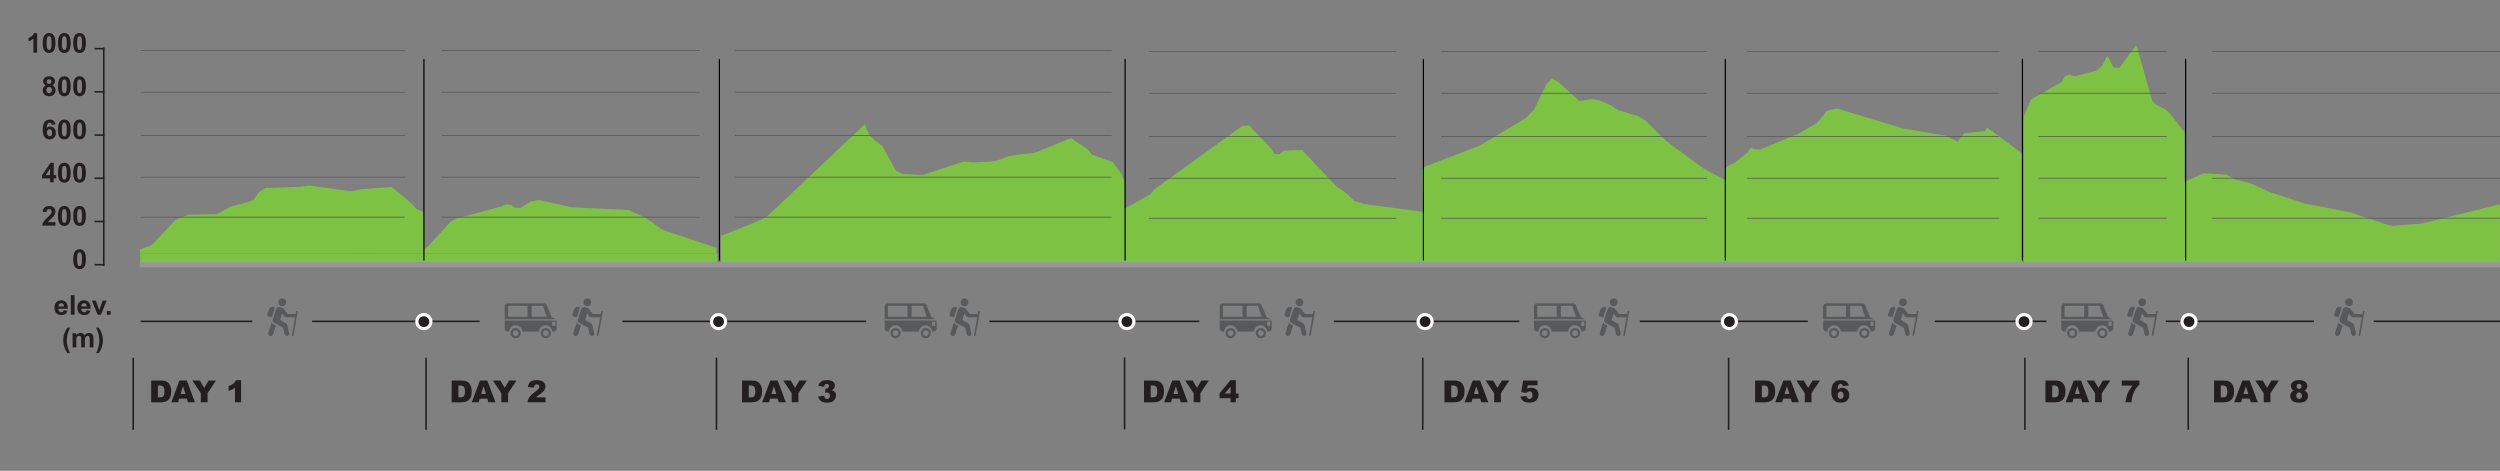 <?xml version="1.0" encoding="utf-8"?>
<!-- Generator: Adobe Illustrator 16.0.0, SVG Export Plug-In . SVG Version: 6.00 Build 0)  -->
<!DOCTYPE svg PUBLIC "-//W3C//DTD SVG 1.1//EN" "http://www.w3.org/Graphics/SVG/1.1/DTD/svg11.dtd">
<svg version="1.1" id="Layer_1" xmlns="http://www.w3.org/2000/svg" xmlns:xlink="http://www.w3.org/1999/xlink" x="0px" y="0px"
	 width="1561.081px" height="293.985px" viewBox="384.321 46.848 1561.081 293.985"
	 enable-background="new 384.321 46.848 1561.081 293.985" xml:space="preserve">
<rect x="384.321" y="46.848" width="1561.081" height="293.985" fill="#808080" stroke="none"/>
<polygon fill="#7DC242" points="798.211,190.42 831.701,201.609 831.701,205.1 471.821,205.03 471.821,202.58 478.931,200.02 
	494.091,184.05 502.011,180.95 519.621,180.61 528.511,175.75 539.021,173.09 542.691,171.71 546.001,166.75 550.111,164.2 
	571.711,163.52 577.501,162.68 603.321,166.32 610.551,164.92 628.931,163.63 640.931,173.58 644.441,177.31 648.121,179.13 
	648.871,178.68 648.871,202.67 651.821,200.47 665.531,185.41 669.471,183.22 697.741,175.66 700.351,174.45 703.781,174.84 
	705.501,176.43 709.341,176.7 715.251,172.83 720.961,171.77 741.041,176.25 776.801,177.99 787.591,182.95 "/>
<polygon fill="#7DC242" points="1084.457,155.2 1086.476,160.1 1086.476,211.57 834.541,211.57 834.541,193.95 835.801,193.66 
	859.168,184.3 863.252,182.04 924.283,124.52 927.134,131.06 930.516,134.47 935.271,138.04 943.725,153.37 948.109,155.54 
	960.33,156.12 986.175,147.69 991.39,148.24 1002.537,147.82 1006.419,147.19 1014.729,144.3 1021.104,143.22 1030.388,142.34 
	1050.561,134.06 1053.339,133.24 1063.411,140.03 1066.232,143.41 1079.257,148.13 "/>
<polygon fill="#7DC242" points="1625.012,126.4 1646.998,142.62 1646.998,211.57 1085.498,211.57 1085.498,177.81 1102.874,167.99 
	1105.07,165.1 1160.242,125.37 1164.409,125.26 1178.691,140.29 1180.145,142.96 1183.074,143.17 1186.055,140.92 1197.285,140.48 
	1218.964,163.36 1223.902,166.62 1230.028,172.38 1236.67,174.33 1272.753,179.08 1272.424,152.99 1273.909,150.98 1308.589,137.62 
	1337,120.65 1342.158,115.33 1350.17,99.11 1353.502,95.76 1357.721,98.33 1370.579,110 1378.572,108.71 1384.109,109.87 
	1389.668,112.38 1394.463,115.47 1407.116,119.4 1412.313,122.51 1424.72,134.93 1447.799,151.9 1461.104,159.09 1462.145,158.58 
	1461.246,153.07 1462.701,150.79 1467.775,148.33 1475.593,141.9 1477.82,138.71 1478.953,139.83 1483.357,140.23 1507.458,130.23 
	1518.938,123.68 1525.104,116.01 1531.197,114.55 1572.645,127.04 1599.467,131.63 1606.512,135.34 1610.872,130.02 
	1623.888,128.73 "/>
<polygon fill="#7DC242" points="1739.206,117.57 1748.371,129.37 1748.371,211.57 1647.961,211.57 1647.961,119.7 1652.502,108.96 
	1671.885,97.9 1673.771,94.36 1676.448,93.51 1679.724,94.56 1693.536,90.89 1697.26,87.51 1700.148,81.77 1701.116,83.14 
	1703.872,88.89 1707.679,89.34 1717.847,75.48 1718.49,75.48 1728.087,109.33 1729.794,111.69 1736.16,115.04 "/>
<polygon fill="#7DC242" points="1945.381,174.38 1945.381,211.57 1746.827,211.57 1746.827,160.98 1760.607,155.1 1774.678,155.92 
	1779.896,158.96 1789.786,161.34 1801.055,166.64 1823.654,173.98 1851.578,179.36 1874.458,187.03 1878.391,187.83 
	1896.528,186.41 "/>
<path fill="#7DC242" d="M471.825,205.034l360.637,0.065v6.475H471.825V205.034L471.825,205.034z"/>
<path fill="none" stroke="#FFFFFF" stroke-width="0.75" stroke-miterlimit="10" d="M683.765,209.531"/>
<line fill="none" stroke="#000000" stroke-width="0.75" stroke-miterlimit="10" x1="1086.871" y1="83.613" x2="1086.871" y2="209.531"/>
<line fill="none" stroke="#000000" stroke-width="0.75" stroke-miterlimit="10" x1="1273.14" y1="83.613" x2="1273.14" y2="209.531"/>
<line fill="none" stroke="#000000" stroke-width="0.75" stroke-miterlimit="10" x1="833.542" y1="83.613" x2="833.542" y2="209.531"/>
<line fill="none" stroke="#000000" stroke-width="0.75" stroke-miterlimit="10" x1="649.032" y1="83.613" x2="649.032" y2="209.531"/>
<line fill="none" stroke="#000000" stroke-width="0.75" stroke-miterlimit="10" x1="1461.666" y1="83.613" x2="1461.666" y2="209.531"/>
<line fill="none" stroke="#000000" stroke-width="0.75" stroke-miterlimit="10" x1="1647.191" y1="83.613" x2="1647.191" y2="209.531"/>
<line fill="none" stroke="#000000" stroke-width="0.75" stroke-miterlimit="10" x1="1749.096" y1="83.613" x2="1749.096" y2="209.531"/>
<g>
	<g>
		<path fill="#58595B" d="M569.813,240.926c0.245,0.047,0.419,0.26,0.419,0.502c0,0.03-0.001,0.061-0.008,0.09l-2.649,14.705
			c-0.053,0.277-0.319,0.459-0.592,0.413c-0.249-0.048-0.425-0.259-0.425-0.503c0-0.029,0.003-0.06,0.01-0.092l0.053-0.293
			l1.942-10.77h-5.608c-0.013,0-0.022,0-0.035,0c-0.015,0-0.028,0-0.04,0c-0.359,0-0.705-0.15-0.935-0.439l-1.444-1.941l-1.26,4.012
			l3.534,2.123c0.62,0.334,1.002,0.935,1.032,1.529c0,0.004,0,0.004,0,0.008l1.052,4.588c0.045,0.193,0.049,0.393,0.017,0.578
			c-0.097,0.563-0.525,1.045-1.12,1.182c-0.11,0.021-0.219,0.035-0.328,0.035c-0.667,0-1.273-0.457-1.43-1.139l-0.93-4.049
			l-5.403-2.881c-0.475-0.252-0.805-0.658-0.951-1.102c-0.003-0.015-0.01-0.029-0.011-0.039c-0.146-0.418-0.155-0.908,0.008-1.392
			l2.064-6.12c0.344-1.024,1.321-1.617,2.185-1.324l1.742,0.584c0.22,0.074,0.41,0.197,0.564,0.358
			c0.008,0.007,0.016,0.015,0.021,0.021c0.021,0.021,0.042,0.049,0.06,0.07c0.024,0.022,0.042,0.049,0.06,0.069l2.557,3.226l0,0
			h4.609c0.12,0,0.239,0.027,0.345,0.066l0.301-1.665C569.27,241.059,569.534,240.877,569.813,240.926z"/>
		<circle fill="#58595B" cx="560.583" cy="235.619" r="2.404"/>
		<path fill="#58595B" d="M555.541,238.588c0.277,0.162,0.404,0.535,0.29,0.895l-0.29,0.904l-0.371,1.187l-0.878,2.774
			c-0.132,0.41-0.532,0.654-0.891,0.538l-1.757-0.555c-0.361-0.113-0.548-0.546-0.414-0.958l0.863-2.734
			c0.962-2.985,3.196-2.156,3.433-2.061c0.004,0,0.007,0.007,0.013,0.007C555.541,238.588,555.541,238.588,555.541,238.588z"/>
		<path fill="#58595B" d="M556.618,250.152l-1.719,5.257c-0.316,0.968-1.235,1.536-2.053,1.263c-0.632-0.201-1.021-0.844-1.021-1.57
			c0-0.216,0.035-0.44,0.107-0.66l1.976-6.041c0.03-0.088,0.061-0.17,0.1-0.248C554.271,248.732,554.938,249.52,556.618,250.152z"/>
	</g>
</g>
<path fill="none" stroke="#FFFFFF" stroke-width="0.75" stroke-miterlimit="10" d="M682.505,212.102"/>
<g>
	<g>
		<path fill="#58595B" d="M760.304,240.926c0.245,0.047,0.418,0.26,0.418,0.502c0,0.03-0.001,0.061-0.006,0.09l-2.649,14.705
			c-0.052,0.277-0.319,0.459-0.592,0.413c-0.249-0.048-0.425-0.259-0.425-0.503c0-0.029,0.003-0.06,0.011-0.092l0.052-0.293
			l1.942-10.77h-5.608c-0.014,0-0.022,0-0.035,0c-0.015,0-0.028,0-0.04,0c-0.359,0-0.704-0.15-0.934-0.439l-1.444-1.941l-1.26,4.012
			l3.534,2.123c0.619,0.334,1,0.935,1.031,1.529c0,0.004,0,0.004,0,0.008l1.051,4.588c0.047,0.193,0.05,0.393,0.019,0.578
			c-0.098,0.563-0.526,1.045-1.121,1.182c-0.111,0.021-0.219,0.035-0.328,0.035c-0.668,0-1.274-0.457-1.43-1.139l-0.93-4.049
			l-5.404-2.881c-0.474-0.252-0.804-0.658-0.951-1.102c-0.002-0.015-0.009-0.029-0.011-0.039c-0.146-0.418-0.154-0.908,0.009-1.392
			l2.064-6.12c0.344-1.024,1.321-1.617,2.184-1.324l1.743,0.584c0.219,0.074,0.409,0.197,0.563,0.358
			c0.008,0.007,0.017,0.015,0.022,0.021c0.021,0.021,0.042,0.049,0.059,0.07c0.025,0.022,0.042,0.049,0.061,0.069l2.557,3.226l0,0
			h4.609c0.121,0,0.238,0.027,0.345,0.066l0.302-1.665C759.761,241.059,760.025,240.877,760.304,240.926z"/>
		<circle fill="#58595B" cx="751.075" cy="235.619" r="2.404"/>
		<path fill="#58595B" d="M746.033,238.588c0.275,0.162,0.401,0.535,0.289,0.895l-0.289,0.904l-0.372,1.187l-0.878,2.774
			c-0.131,0.41-0.532,0.654-0.893,0.538l-1.757-0.555c-0.36-0.113-0.548-0.546-0.414-0.958l0.863-2.734
			c0.963-2.985,3.196-2.156,3.432-2.061c0.004,0,0.009,0.007,0.014,0.007C746.033,238.588,746.033,238.588,746.033,238.588z"/>
		<path fill="#58595B" d="M747.11,250.152l-1.72,5.257c-0.315,0.968-1.235,1.536-2.053,1.263c-0.632-0.201-1.021-0.844-1.021-1.57
			c0-0.216,0.033-0.44,0.106-0.66l1.976-6.041c0.029-0.088,0.06-0.17,0.098-0.248C744.763,248.732,745.43,249.52,747.11,250.152z"/>
	</g>
</g>
<g>
	<g>
		<g>
			<g>
				<path fill="#58595B" d="M731.169,246.17l-0.1-0.084l-2.311-1.156l-2.989-7.115l-0.198-0.58
					c-0.316-0.561-0.923-0.948-1.617-0.948H701.39c-1.021,0-1.852,0.825-1.852,1.851v8.034L731.169,246.17L731.169,246.17z
					 M716.303,244.757v-6.942h7.127l2.374,6.942H716.303z M713.794,244.757h-12.267v-6.942h12.267V244.757z M731.787,246.986
					h-32.248v4.977c0,1.021,0.83,1.85,1.852,1.85h0.792c0.164-2.156,1.971-3.854,4.166-3.854c2.198,0,3.998,1.698,4.161,3.854
					h10.308c0.157-2.156,1.954-3.854,4.154-3.854c2.195,0,3.994,1.698,4.159,3.854h0.93c1.024,0,1.847-0.828,1.847-1.85v-4.328
					C731.906,247.405,731.864,247.193,731.787,246.986z M729.046,247.715h2.002v2.635h-2.002V247.715z"/>
			</g>
			<g>
				<g>
					<path fill="#58595B" d="M699.58,246.17v-8.034c0-0.997,0.813-1.81,1.81-1.81h22.565c0.657,0,1.264,0.354,1.581,0.922
						l0.201,0.583l2.983,7.118l0.013,0.01l2.313,1.164l0.06,0.048h0.133l-0.147-0.121l-2.296-1.149l-2.982-7.102l-0.201-0.582
						c-0.332-0.6-0.967-0.971-1.655-0.971H701.39c-1.045,0-1.896,0.846-1.896,1.891v8.034L699.58,246.17L699.58,246.17z
						 M731.834,246.986h-0.087c0.076,0.205,0.116,0.423,0.116,0.647v4.33c0,0.994-0.813,1.81-1.805,1.81h-0.892
						c-0.182-2.166-2.019-3.854-4.197-3.854s-4.016,1.688-4.195,3.854h-10.229c-0.183-2.166-2.023-3.854-4.198-3.854
						c-2.179,0-4.015,1.688-4.2,3.854h-0.758c-0.996,0-1.81-0.814-1.81-1.81v-4.978h-0.087v4.978c0,1.041,0.852,1.894,1.896,1.894
						h0.834l0.004-0.039c0.166-2.14,1.974-3.814,4.119-3.814s3.958,1.676,4.119,3.814l0.001,0.039h10.384l0.007-0.039
						c0.154-2.14,1.959-3.814,4.11-3.814c2.149,0,3.953,1.676,4.116,3.814l0.003,0.039h0.97c1.044,0,1.893-0.853,1.893-1.894v-4.33
						C731.952,247.412,731.914,247.193,731.834,246.986z"/>
				</g>
				<g>
					<path fill="#58595B" d="M725.868,244.799h-9.611v-7.031h7.204l0.008,0.03L725.868,244.799z M716.345,244.713h9.401
						l-2.346-6.859h-7.056V244.713L716.345,244.713z"/>
				</g>
				<g>
					<path fill="#58595B" d="M731.09,250.393h-2.087v-2.721h2.087V250.393z M729.09,250.303h1.916v-2.545h-1.916V250.303z"/>
				</g>
				<g>
					<path fill="#58595B" d="M713.836,244.799h-12.349v-7.031h12.349V244.799z M701.572,244.713h12.18v-6.859h-12.18V244.713z"/>
				</g>
			</g>
		</g>
		<g>
			<g>
				<path fill="#58595B" d="M725.199,258.035c-1.696,0-3.086-1.325-3.169-3.016c-0.083-1.754,1.272-3.244,3.018-3.334
					c1.76-0.088,3.238,1.268,3.327,3.02c0.088,1.744-1.264,3.238-3.014,3.328C725.307,258.035,725.256,258.035,725.199,258.035z
					 M725.208,253.055c-0.027,0-0.061,0-0.091,0.004c-0.99,0.047-1.762,0.901-1.716,1.894c0.049,0.989,0.886,1.752,1.89,1.709
					c0.996-0.05,1.766-0.896,1.715-1.89C726.956,253.807,726.168,253.055,725.208,253.055z"/>
			</g>
			<g>
				<path fill="#58595B" d="M706.284,258.035c-1.689,0-3.083-1.325-3.168-3.016c-0.087-1.754,1.267-3.244,3.019-3.334
					c1.767-0.088,3.241,1.268,3.33,3.02c0.083,1.744-1.271,3.238-3.019,3.328C706.394,258.035,706.339,258.035,706.284,258.035z
					 M706.293,253.055c-0.031,0-0.062,0-0.092,0.004c-0.993,0.047-1.763,0.895-1.712,1.894c0.052,0.989,0.888,1.752,1.889,1.709
					c0.991-0.05,1.763-0.896,1.717-1.89C708.046,253.807,707.255,253.055,706.293,253.055z"/>
			</g>
		</g>
	</g>
</g>
<g>
	<g>
		<path fill="#58595B" d="M995.807,240.926c0.245,0.047,0.418,0.26,0.418,0.502c0,0.03,0,0.061-0.007,0.09l-2.649,14.705
			c-0.052,0.277-0.318,0.459-0.592,0.413c-0.249-0.048-0.425-0.259-0.425-0.503c0-0.029,0.004-0.06,0.011-0.092l0.052-0.293
			l1.942-10.77h-5.608c-0.014,0-0.021,0-0.035,0c-0.015,0-0.027,0-0.04,0c-0.358,0-0.703-0.15-0.933-0.439l-1.443-1.941l-1.26,4.012
			l3.534,2.123c0.618,0.334,1,0.935,1.03,1.529c0,0.004,0,0.004,0,0.008l1.053,4.588c0.046,0.193,0.049,0.393,0.018,0.578
			c-0.099,0.563-0.526,1.045-1.121,1.182c-0.11,0.021-0.22,0.035-0.328,0.035c-0.668,0-1.273-0.457-1.429-1.139l-0.931-4.049
			l-5.404-2.881c-0.474-0.252-0.804-0.658-0.951-1.102c-0.002-0.015-0.01-0.029-0.011-0.039c-0.146-0.418-0.154-0.908,0.009-1.392
			l2.064-6.12c0.344-1.024,1.32-1.617,2.184-1.324l1.743,0.584c0.219,0.074,0.41,0.197,0.563,0.358
			c0.008,0.007,0.017,0.015,0.022,0.021c0.021,0.021,0.043,0.049,0.059,0.07c0.025,0.022,0.043,0.049,0.062,0.069l2.557,3.226l0,0
			h4.608c0.12,0,0.238,0.027,0.345,0.066l0.303-1.665C995.265,241.059,995.529,240.877,995.807,240.926z"/>
		<circle fill="#58595B" cx="986.577" cy="235.619" r="2.404"/>
		<path fill="#58595B" d="M981.536,238.588c0.276,0.162,0.401,0.535,0.289,0.895l-0.289,0.904l-0.372,1.187l-0.878,2.774
			c-0.131,0.41-0.532,0.654-0.892,0.538l-1.758-0.555c-0.358-0.113-0.547-0.546-0.413-0.958l0.863-2.734
			c0.963-2.985,3.195-2.156,3.431-2.061c0.007,0,0.01,0.007,0.015,0.007C981.536,238.588,981.536,238.588,981.536,238.588z"/>
		<path fill="#58595B" d="M982.614,250.152l-1.72,5.257c-0.316,0.968-1.235,1.536-2.054,1.263c-0.632-0.201-1.021-0.844-1.021-1.57
			c0-0.216,0.035-0.44,0.106-0.66l1.976-6.041c0.03-0.088,0.061-0.17,0.099-0.248C980.267,248.732,980.933,249.52,982.614,250.152z"
			/>
	</g>
</g>
<g>
	<g>
		<g>
			<g>
				<path fill="#58595B" d="M968.411,246.17l-0.102-0.084L966,244.93l-2.989-7.115l-0.198-0.58
					c-0.315-0.561-0.924-0.948-1.616-0.948h-22.565c-1.021,0-1.852,0.825-1.852,1.851v8.034L968.411,246.17L968.411,246.17z
					 M953.545,244.757v-6.942h7.128l2.373,6.942H953.545z M951.036,244.757h-12.269v-6.942h12.269V244.757z M969.028,246.986
					h-32.249v4.977c0,1.021,0.831,1.85,1.852,1.85h0.794c0.164-2.156,1.969-3.854,4.165-3.854c2.198,0,3.998,1.698,4.162,3.854
					h10.305c0.159-2.156,1.954-3.854,4.155-3.854c2.196,0,3.994,1.698,4.159,3.854h0.931c1.023,0,1.848-0.828,1.848-1.85v-4.328
					C969.146,247.405,969.105,247.193,969.028,246.986z M966.288,247.715h2.002v2.635h-2.002V247.715z"/>
			</g>
			<g>
				<g>
					<path fill="#58595B" d="M936.822,246.17v-8.034c0-0.997,0.813-1.81,1.809-1.81h22.565c0.657,0,1.265,0.354,1.581,0.922
						l0.199,0.583l2.985,7.118l0.011,0.01l2.313,1.164l0.059,0.048h0.136l-0.147-0.121l-2.297-1.149l-2.984-7.102l-0.2-0.582
						c-0.331-0.6-0.968-0.971-1.654-0.971h-22.565c-1.043,0-1.895,0.846-1.895,1.891v8.034L936.822,246.17L936.822,246.17z
						 M969.077,246.986h-0.088c0.075,0.205,0.114,0.423,0.114,0.647v4.33c0,0.994-0.812,1.81-1.805,1.81h-0.892
						c-0.182-2.166-2.02-3.854-4.196-3.854c-2.18,0-4.017,1.688-4.196,3.854h-10.229c-0.183-2.166-2.023-3.854-4.199-3.854
						c-2.18,0-4.016,1.688-4.201,3.854h-0.757c-0.996,0-1.809-0.814-1.809-1.81v-4.978h-0.086v4.978
						c0,1.041,0.851,1.894,1.895,1.894h0.834l0.004-0.039c0.166-2.14,1.974-3.814,4.12-3.814c2.146,0,3.957,1.676,4.118,3.814
						l0.002,0.039h10.386l0.006-0.039c0.156-2.14,1.959-3.814,4.111-3.814c2.148,0,3.952,1.676,4.115,3.814l0.005,0.039h0.969
						c1.044,0,1.893-0.853,1.893-1.894v-4.33C969.192,247.412,969.155,247.193,969.077,246.986z"/>
				</g>
				<g>
					<path fill="#58595B" d="M963.109,244.799h-9.61v-7.031h7.204l0.007,0.03L963.109,244.799z M953.587,244.713h9.4l-2.346-6.859
						h-7.056L953.587,244.713L953.587,244.713z"/>
				</g>
				<g>
					<path fill="#58595B" d="M968.333,250.393h-2.089v-2.721h2.089V250.393z M966.333,250.303h1.915v-2.545h-1.915V250.303z"/>
				</g>
				<g>
					<path fill="#58595B" d="M951.078,244.799h-12.35v-7.031h12.35V244.799z M938.814,244.713h12.179v-6.859h-12.179V244.713z"/>
				</g>
			</g>
		</g>
		<g>
			<g>
				<path fill="#58595B" d="M962.44,258.035c-1.696,0-3.087-1.325-3.171-3.016c-0.081-1.754,1.273-3.244,3.021-3.334
					c1.76-0.088,3.236,1.268,3.326,3.02c0.088,1.744-1.266,3.238-3.013,3.328C962.548,258.035,962.497,258.035,962.44,258.035z
					 M962.449,253.055c-0.027,0-0.061,0-0.09,0.004c-0.991,0.047-1.764,0.901-1.717,1.894c0.05,0.989,0.885,1.752,1.891,1.709
					c0.995-0.05,1.766-0.896,1.715-1.89C964.197,253.807,963.409,253.055,962.449,253.055z"/>
			</g>
			<g>
				<path fill="#58595B" d="M943.526,258.035c-1.689,0-3.081-1.325-3.168-3.016c-0.087-1.754,1.268-3.244,3.02-3.334
					c1.766-0.088,3.24,1.268,3.329,3.02c0.083,1.744-1.272,3.238-3.02,3.328C943.635,258.035,943.582,258.035,943.526,258.035z
					 M943.535,253.055c-0.031,0-0.062,0-0.091,0.004c-0.995,0.047-1.764,0.895-1.714,1.894c0.054,0.989,0.888,1.752,1.89,1.709
					c0.992-0.05,1.764-0.896,1.717-1.89C945.289,253.807,944.496,253.055,943.535,253.055z"/>
			</g>
		</g>
	</g>
</g>
<g>
	<g>
		<path fill="#58595B" d="M1205.017,240.926c0.246,0.047,0.419,0.26,0.419,0.502c0,0.03-0.001,0.061-0.007,0.09l-2.649,14.705
			c-0.052,0.277-0.319,0.459-0.594,0.413c-0.246-0.048-0.423-0.259-0.423-0.503c0-0.029,0.003-0.06,0.009-0.092l0.054-0.293
			l1.941-10.77h-5.607c-0.013,0-0.022,0-0.035,0c-0.015,0-0.028,0-0.04,0c-0.358,0-0.704-0.15-0.934-0.439l-1.444-1.941
			l-1.259,4.012l3.531,2.123c0.62,0.334,1.004,0.935,1.032,1.529c0,0.004,0,0.004,0,0.008l1.052,4.588
			c0.047,0.193,0.049,0.393,0.018,0.578c-0.099,0.563-0.525,1.045-1.121,1.182c-0.11,0.021-0.219,0.035-0.326,0.035
			c-0.667,0-1.275-0.457-1.43-1.139l-0.931-4.049l-5.403-2.881c-0.476-0.252-0.806-0.658-0.951-1.102
			c-0.002-0.015-0.011-0.029-0.012-0.039c-0.146-0.418-0.154-0.908,0.01-1.392l2.063-6.12c0.345-1.024,1.323-1.617,2.187-1.324
			l1.741,0.584c0.22,0.074,0.409,0.197,0.563,0.358c0.008,0.007,0.016,0.015,0.021,0.021c0.021,0.021,0.043,0.049,0.061,0.07
			c0.023,0.022,0.043,0.049,0.06,0.069l2.559,3.226l0,0h4.605c0.121,0,0.241,0.027,0.349,0.066l0.301-1.665
			C1204.473,241.059,1204.738,240.877,1205.017,240.926z"/>
		<circle fill="#58595B" cx="1195.787" cy="235.619" r="2.404"/>
		<path fill="#58595B" d="M1190.744,238.588c0.277,0.162,0.405,0.535,0.291,0.895l-0.291,0.904l-0.371,1.187l-0.879,2.774
			c-0.131,0.41-0.532,0.654-0.891,0.538l-1.759-0.555c-0.359-0.113-0.548-0.546-0.414-0.958l0.864-2.734
			c0.962-2.985,3.194-2.156,3.432-2.061c0.005,0,0.008,0.007,0.013,0.007C1190.744,238.588,1190.744,238.588,1190.744,238.588z"/>
		<path fill="#58595B" d="M1191.822,250.152l-1.719,5.257c-0.316,0.968-1.235,1.536-2.053,1.263
			c-0.633-0.201-1.021-0.844-1.021-1.57c0-0.216,0.035-0.44,0.106-0.66l1.977-6.041c0.029-0.088,0.06-0.17,0.099-0.248
			C1189.476,248.732,1190.142,249.52,1191.822,250.152z"/>
	</g>
</g>
<g>
	<g>
		<g>
			<g>
				<path fill="#58595B" d="M1177.62,246.17l-0.101-0.084l-2.31-1.156l-2.989-7.115l-0.196-0.58
					c-0.316-0.561-0.925-0.948-1.618-0.948h-22.564c-1.021,0-1.852,0.825-1.852,1.851v8.034L1177.62,246.17L1177.62,246.17z
					 M1162.755,244.757v-6.942h7.126l2.374,6.942H1162.755z M1160.244,244.757h-12.266v-6.942h12.268v6.942H1160.244z
					 M1178.236,246.986h-32.247v4.977c0,1.021,0.83,1.85,1.851,1.85h0.793c0.164-2.156,1.969-3.854,4.165-3.854
					c2.198,0,3.998,1.698,4.162,3.854h10.305c0.159-2.156,1.955-3.854,4.156-3.854c2.195,0,3.993,1.698,4.158,3.854h0.931
					c1.023,0,1.848-0.828,1.848-1.85v-4.328C1178.357,247.405,1178.314,247.193,1178.236,246.986z M1175.497,247.715h2.002v2.635
					h-2.002V247.715z"/>
			</g>
			<g>
				<g>
					<path fill="#58595B" d="M1146.03,246.17v-8.034c0-0.997,0.813-1.81,1.81-1.81h22.564c0.656,0,1.265,0.354,1.581,0.922
						l0.198,0.583l2.985,7.118l0.011,0.01l2.313,1.164l0.059,0.048h0.134l-0.146-0.121l-2.297-1.149l-2.983-7.102l-0.199-0.582
						c-0.334-0.6-0.968-0.971-1.655-0.971h-22.564c-1.045,0-1.896,0.846-1.896,1.891v8.034L1146.03,246.17L1146.03,246.17z
						 M1178.286,246.986h-0.088c0.073,0.205,0.114,0.423,0.114,0.647v4.33c0,0.994-0.811,1.81-1.804,1.81h-0.892
						c-0.182-2.166-2.021-3.854-4.197-3.854c-2.179,0-4.017,1.688-4.196,3.854h-10.229c-0.183-2.166-2.022-3.854-4.198-3.854
						c-2.18,0-4.016,1.688-4.202,3.854h-0.756c-0.997,0-1.81-0.814-1.81-1.81v-4.978h-0.088v4.978c0,1.041,0.852,1.894,1.896,1.894
						h0.833l0.004-0.039c0.166-2.14,1.974-3.814,4.121-3.814c2.146,0,3.957,1.676,4.118,3.814l0.002,0.039h10.384l0.006-0.039
						c0.157-2.14,1.961-3.814,4.111-3.814c2.149,0,3.953,1.676,4.117,3.814l0.004,0.039h0.97c1.043,0,1.892-0.853,1.892-1.894v-4.33
						C1178.402,247.412,1178.364,247.193,1178.286,246.986z"/>
				</g>
				<g>
					<path fill="#58595B" d="M1172.318,244.799h-9.611v-7.031h7.204l0.008,0.03L1172.318,244.799z M1162.796,244.713h9.401
						l-2.346-6.859h-7.057L1162.796,244.713L1162.796,244.713z"/>
				</g>
				<g>
					<path fill="#58595B" d="M1177.542,250.393h-2.088v-2.721h2.088V250.393z M1175.541,250.303h1.917v-2.545h-1.917V250.303z"/>
				</g>
				<g>
					<path fill="#58595B" d="M1160.287,244.799h-12.35v-7.031h12.35V244.799z M1148.023,244.713h12.179v-6.859h-12.179V244.713z"/>
				</g>
			</g>
		</g>
		<g>
			<g>
				<path fill="#58595B" d="M1171.649,258.035c-1.695,0-3.087-1.325-3.171-3.016c-0.082-1.754,1.272-3.244,3.021-3.334
					c1.76-0.088,3.237,1.268,3.326,3.02c0.088,1.744-1.267,3.238-3.015,3.328C1171.757,258.035,1171.707,258.035,1171.649,258.035z
					 M1171.658,253.055c-0.028,0-0.061,0-0.091,0.004c-0.99,0.047-1.763,0.901-1.718,1.894c0.051,0.989,0.887,1.752,1.892,1.709
					c0.996-0.05,1.768-0.896,1.715-1.89C1173.407,253.807,1172.618,253.055,1171.658,253.055z"/>
			</g>
			<g>
				<path fill="#58595B" d="M1152.734,258.035c-1.688,0-3.082-1.325-3.167-3.016c-0.089-1.754,1.266-3.244,3.02-3.334
					c1.767-0.088,3.24,1.268,3.327,3.02c0.083,1.744-1.271,3.238-3.018,3.328C1152.844,258.035,1152.79,258.035,1152.734,258.035z
					 M1152.744,253.055c-0.032,0-0.063,0-0.092,0.004c-0.994,0.047-1.765,0.895-1.713,1.894c0.052,0.989,0.887,1.752,1.89,1.709
					c0.99-0.05,1.762-0.896,1.717-1.89C1154.497,253.807,1153.705,253.055,1152.744,253.055z"/>
			</g>
		</g>
	</g>
</g>
<g>
	<g>
		<path fill="#58595B" d="M1401.223,240.926c0.245,0.047,0.418,0.26,0.418,0.502c0,0.03,0,0.061-0.007,0.09l-2.648,14.705
			c-0.052,0.277-0.319,0.459-0.594,0.413c-0.248-0.048-0.424-0.259-0.424-0.503c0-0.029,0.005-0.06,0.011-0.092l0.053-0.293
			l1.942-10.77h-5.608c-0.012,0-0.021,0-0.035,0c-0.016,0-0.027,0-0.039,0c-0.358,0-0.704-0.15-0.934-0.439l-1.443-1.941
			l-1.26,4.012l3.534,2.123c0.618,0.334,1.001,0.935,1.03,1.529c0,0.004,0,0.004,0,0.008l1.053,4.588
			c0.046,0.193,0.049,0.393,0.018,0.578c-0.099,0.563-0.526,1.045-1.12,1.182c-0.112,0.021-0.221,0.035-0.328,0.035
			c-0.669,0-1.274-0.457-1.432-1.139l-0.931-4.049l-5.402-2.881c-0.475-0.252-0.804-0.658-0.951-1.102
			c-0.003-0.015-0.01-0.029-0.011-0.039c-0.146-0.418-0.155-0.908,0.008-1.392l2.065-6.12c0.344-1.024,1.321-1.617,2.184-1.324
			l1.744,0.584c0.219,0.074,0.406,0.197,0.563,0.358c0.008,0.007,0.018,0.015,0.022,0.021c0.021,0.021,0.042,0.049,0.059,0.07
			c0.024,0.022,0.044,0.049,0.061,0.069l2.557,3.226l0,0h4.609c0.118,0,0.237,0.027,0.345,0.066l0.302-1.665
			C1400.681,241.059,1400.945,240.877,1401.223,240.926z"/>
		<circle fill="#58595B" cx="1391.994" cy="235.619" r="2.404"/>
		<path fill="#58595B" d="M1386.952,238.588c0.274,0.162,0.401,0.535,0.289,0.895l-0.289,0.904l-0.373,1.187l-0.878,2.774
			c-0.131,0.41-0.532,0.654-0.893,0.538l-1.756-0.555c-0.36-0.113-0.548-0.546-0.414-0.958l0.864-2.734
			c0.962-2.985,3.195-2.156,3.431-2.061c0.006,0,0.009,0.007,0.014,0.007C1386.952,238.588,1386.952,238.588,1386.952,238.588z"/>
		<path fill="#58595B" d="M1388.03,250.152l-1.72,5.257c-0.316,0.968-1.235,1.536-2.053,1.263c-0.632-0.201-1.021-0.844-1.021-1.57
			c0-0.216,0.034-0.44,0.105-0.66l1.977-6.041c0.028-0.088,0.06-0.17,0.098-0.248C1385.682,248.732,1386.349,249.52,1388.03,250.152
			z"/>
	</g>
</g>
<g>
	<g>
		<g>
			<g>
				<path fill="#58595B" d="M1373.826,246.17l-0.1-0.084l-2.312-1.156l-2.989-7.115l-0.197-0.58
					c-0.313-0.561-0.924-0.948-1.615-0.948h-22.565c-1.021,0-1.852,0.825-1.852,1.851v8.034L1373.826,246.17L1373.826,246.17z
					 M1358.962,244.757v-6.942h7.126l2.374,6.942H1358.962z M1356.452,244.757h-12.267v-6.942h12.267V244.757z M1374.444,246.986
					h-32.248v4.977c0,1.021,0.829,1.85,1.852,1.85h0.793c0.164-2.156,1.969-3.854,4.165-3.854c2.198,0,3.999,1.698,4.161,3.854
					h10.307c0.158-2.156,1.953-3.854,4.153-3.854c2.197,0,3.995,1.698,4.159,3.854h0.932c1.023,0,1.847-0.828,1.847-1.85v-4.328
					C1374.563,247.405,1374.521,247.193,1374.444,246.986z M1371.704,247.715h2.001v2.635h-2.001V247.715z"/>
			</g>
			<g>
				<g>
					<path fill="#58595B" d="M1342.238,246.17v-8.034c0-0.997,0.813-1.81,1.81-1.81h22.565c0.656,0,1.263,0.354,1.579,0.922
						l0.2,0.583l2.985,7.118l0.01,0.01l2.314,1.164l0.059,0.048h0.134l-0.147-0.121l-2.296-1.149l-2.983-7.102l-0.2-0.582
						c-0.332-0.6-0.969-0.971-1.653-0.971h-22.565c-1.044,0-1.896,0.846-1.896,1.891v8.034L1342.238,246.17L1342.238,246.17z
						 M1374.493,246.986h-0.089c0.076,0.205,0.115,0.423,0.115,0.647v4.33c0,0.994-0.811,1.81-1.805,1.81h-0.892
						c-0.181-2.166-2.02-3.854-4.197-3.854s-4.015,1.688-4.194,3.854h-10.229c-0.186-2.166-2.024-3.854-4.199-3.854
						c-2.18,0-4.016,1.688-4.201,3.854h-0.758c-0.995,0-1.809-0.814-1.809-1.81v-4.978h-0.087v4.978
						c0,1.041,0.852,1.894,1.896,1.894h0.834l0.004-0.039c0.166-2.14,1.974-3.814,4.12-3.814s3.958,1.676,4.118,3.814l0.002,0.039
						h10.385l0.006-0.039c0.157-2.14,1.96-3.814,4.111-3.814c2.149,0,3.953,1.676,4.117,3.814l0.004,0.039h0.969
						c1.044,0,1.893-0.853,1.893-1.894v-4.33C1374.609,247.412,1374.571,247.193,1374.493,246.986z"/>
				</g>
				<g>
					<path fill="#58595B" d="M1368.525,244.799h-9.611v-7.031h7.204l0.008,0.03L1368.525,244.799z M1359.002,244.713h9.401
						l-2.346-6.859h-7.057L1359.002,244.713L1359.002,244.713z"/>
				</g>
				<g>
					<path fill="#58595B" d="M1373.748,250.393h-2.088v-2.721h2.088V250.393z M1371.747,250.303h1.917v-2.545h-1.917V250.303z"/>
				</g>
				<g>
					<path fill="#58595B" d="M1356.493,244.799h-12.349v-7.031h12.349V244.799z M1344.23,244.713h12.178v-6.859h-12.178V244.713z"/>
				</g>
			</g>
		</g>
		<g>
			<g>
				<path fill="#58595B" d="M1367.855,258.035c-1.694,0-3.086-1.325-3.17-3.016c-0.082-1.754,1.273-3.244,3.02-3.334
					c1.761-0.088,3.237,1.268,3.327,3.02c0.089,1.744-1.266,3.238-3.015,3.328C1367.964,258.035,1367.915,258.035,1367.855,258.035z
					 M1367.865,253.055c-0.028,0-0.061,0-0.091,0.004c-0.99,0.047-1.763,0.901-1.716,1.894c0.049,0.989,0.886,1.752,1.891,1.709
					c0.997-0.05,1.766-0.896,1.715-1.89C1369.613,253.807,1368.825,253.055,1367.865,253.055z"/>
			</g>
			<g>
				<path fill="#58595B" d="M1348.941,258.035c-1.689,0-3.081-1.325-3.168-3.016c-0.088-1.754,1.268-3.244,3.02-3.334
					c1.768-0.088,3.24,1.268,3.329,3.02c0.083,1.744-1.272,3.238-3.018,3.328C1349.051,258.035,1348.997,258.035,1348.941,258.035z
					 M1348.951,253.055c-0.032,0-0.063,0-0.092,0.004c-0.995,0.047-1.764,0.895-1.715,1.894c0.055,0.989,0.889,1.752,1.891,1.709
					c0.991-0.05,1.764-0.896,1.717-1.89C1350.705,253.807,1349.911,253.055,1348.951,253.055z"/>
			</g>
		</g>
	</g>
</g>
<g>
	<g>
		<path fill="#58595B" d="M1581.82,240.926c0.244,0.047,0.418,0.26,0.418,0.502c0,0.03-0.002,0.061-0.008,0.09l-2.648,14.705
			c-0.053,0.277-0.319,0.459-0.593,0.413c-0.249-0.048-0.425-0.259-0.425-0.503c0-0.029,0.005-0.06,0.011-0.092l0.054-0.293
			l1.941-10.77h-5.608c-0.014,0-0.021,0-0.034,0c-0.017,0-0.027,0-0.04,0c-0.358,0-0.705-0.15-0.934-0.439l-1.444-1.941l-1.26,4.012
			l3.533,2.123c0.621,0.334,1.002,0.935,1.031,1.529c0,0.004,0,0.004,0,0.008l1.054,4.588c0.045,0.193,0.048,0.393,0.016,0.578
			c-0.098,0.563-0.525,1.045-1.12,1.182c-0.109,0.021-0.219,0.035-0.328,0.035c-0.666,0-1.271-0.457-1.43-1.139l-0.932-4.049
			l-5.401-2.881c-0.476-0.252-0.806-0.658-0.952-1.102c-0.002-0.015-0.009-0.029-0.011-0.039c-0.146-0.418-0.155-0.908,0.009-1.392
			l2.064-6.12c0.345-1.024,1.321-1.617,2.185-1.324l1.742,0.584c0.22,0.074,0.409,0.197,0.563,0.358
			c0.008,0.007,0.017,0.015,0.021,0.021c0.021,0.021,0.043,0.049,0.059,0.07c0.025,0.022,0.044,0.049,0.062,0.069l2.557,3.226l0,0
			h4.609c0.12,0,0.238,0.027,0.345,0.066l0.303-1.665C1581.277,241.059,1581.541,240.877,1581.82,240.926z"/>
		<circle fill="#58595B" cx="1572.591" cy="235.619" r="2.404"/>
		<path fill="#58595B" d="M1567.548,238.588c0.277,0.162,0.404,0.535,0.291,0.895l-0.291,0.904l-0.371,1.187l-0.878,2.774
			c-0.131,0.41-0.532,0.654-0.892,0.538l-1.759-0.555c-0.358-0.113-0.547-0.546-0.411-0.958l0.862-2.734
			c0.963-2.985,3.195-2.156,3.433-2.061c0.004,0,0.008,0.007,0.013,0.007C1567.548,238.588,1567.548,238.588,1567.548,238.588z"/>
		<path fill="#58595B" d="M1568.626,250.152l-1.719,5.257c-0.315,0.968-1.234,1.536-2.052,1.263
			c-0.633-0.201-1.021-0.844-1.021-1.57c0-0.216,0.034-0.44,0.108-0.66l1.973-6.041c0.031-0.088,0.062-0.17,0.1-0.248
			C1566.278,248.732,1566.946,249.52,1568.626,250.152z"/>
	</g>
</g>
<g>
	<g>
		<g>
			<g>
				<path fill="#58595B" d="M1554.423,246.17l-0.099-0.084l-2.312-1.156l-2.987-7.115l-0.199-0.58
					c-0.314-0.561-0.923-0.948-1.616-0.948h-22.563c-1.022,0-1.854,0.825-1.854,1.851v8.034L1554.423,246.17L1554.423,246.17z
					 M1539.559,244.757v-6.942h7.126l2.374,6.942H1539.559z M1537.048,244.757h-12.267v-6.942h12.267V244.757z M1555.041,246.986
					h-32.248v4.977c0,1.021,0.829,1.85,1.852,1.85h0.793c0.163-2.156,1.969-3.854,4.166-3.854s3.998,1.698,4.161,3.854h10.306
					c0.158-2.156,1.955-3.854,4.154-3.854c2.195,0,3.995,1.698,4.159,3.854h0.931c1.023,0,1.847-0.828,1.847-1.85v-4.328
					C1555.16,247.405,1555.118,247.193,1555.041,246.986z M1552.301,247.715h2.001v2.635h-2.001V247.715z"/>
			</g>
			<g>
				<g>
					<path fill="#58595B" d="M1522.835,246.17v-8.034c0-0.997,0.813-1.81,1.81-1.81h22.563c0.658,0,1.265,0.354,1.582,0.922
						l0.2,0.583l2.983,7.118l0.012,0.01l2.313,1.164l0.059,0.048h0.134l-0.146-0.121l-2.297-1.149l-2.983-7.102l-0.199-0.582
						c-0.332-0.6-0.969-0.971-1.656-0.971h-22.563c-1.047,0-1.896,0.846-1.896,1.891v8.034L1522.835,246.17L1522.835,246.17z
						 M1555.09,246.986h-0.088c0.076,0.205,0.116,0.423,0.116,0.647v4.33c0,0.994-0.813,1.81-1.806,1.81h-0.893
						c-0.181-2.166-2.02-3.854-4.196-3.854c-2.18,0-4.016,1.688-4.193,3.854h-10.23c-0.182-2.166-2.021-3.854-4.197-3.854
						c-2.179,0-4.016,1.688-4.202,3.854h-0.756c-0.996,0-1.81-0.814-1.81-1.81v-4.978h-0.088v4.978c0,1.041,0.852,1.894,1.896,1.894
						h0.834l0.004-0.039c0.164-2.14,1.974-3.814,4.119-3.814c2.147,0,3.958,1.676,4.119,3.814l0.002,0.039h10.385l0.008-0.039
						c0.155-2.14,1.959-3.814,4.11-3.814c2.149,0,3.953,1.676,4.115,3.814l0.005,0.039h0.969c1.045,0,1.893-0.853,1.893-1.894v-4.33
						C1555.205,247.412,1555.168,247.193,1555.09,246.986z"/>
				</g>
				<g>
					<path fill="#58595B" d="M1549.123,244.799h-9.611v-7.031h7.203l0.01,0.03L1549.123,244.799z M1539.599,244.713H1549
						l-2.347-6.859h-7.056L1539.599,244.713L1539.599,244.713z"/>
				</g>
				<g>
					<path fill="#58595B" d="M1554.346,250.393h-2.089v-2.721h2.089V250.393z M1552.345,250.303h1.916v-2.545h-1.916V250.303z"/>
				</g>
				<g>
					<path fill="#58595B" d="M1537.091,244.799h-12.35v-7.031h12.35V244.799z M1524.827,244.713h12.179v-6.859h-12.179V244.713z"/>
				</g>
			</g>
		</g>
		<g>
			<g>
				<path fill="#58595B" d="M1548.454,258.035c-1.695,0-3.086-1.325-3.169-3.016c-0.083-1.754,1.272-3.244,3.019-3.334
					c1.761-0.088,3.236,1.268,3.325,3.02c0.088,1.744-1.263,3.238-3.013,3.328C1548.563,258.035,1548.511,258.035,1548.454,258.035z
					 M1548.462,253.055c-0.028,0-0.061,0-0.09,0.004c-0.992,0.047-1.764,0.901-1.717,1.894c0.049,0.989,0.885,1.752,1.891,1.709
					c0.995-0.05,1.767-0.896,1.714-1.89C1550.21,253.807,1549.422,253.055,1548.462,253.055z"/>
			</g>
			<g>
				<path fill="#58595B" d="M1529.538,258.035c-1.688,0-3.081-1.325-3.166-3.016c-0.088-1.754,1.266-3.244,3.019-3.334
					c1.767-0.088,3.241,1.268,3.329,3.02c0.083,1.744-1.271,3.238-3.019,3.328C1529.646,258.035,1529.594,258.035,1529.538,258.035z
					 M1529.548,253.055c-0.031,0-0.063,0-0.092,0.004c-0.994,0.047-1.765,0.895-1.713,1.894c0.052,0.989,0.887,1.752,1.889,1.709
					c0.99-0.05,1.763-0.896,1.717-1.89C1531.302,253.807,1530.509,253.055,1529.548,253.055z"/>
			</g>
		</g>
	</g>
</g>
<g>
	<g>
		<path fill="#58595B" d="M1731.23,240.926c0.246,0.047,0.42,0.26,0.42,0.502c0,0.03-0.002,0.061-0.008,0.09l-2.648,14.705
			c-0.053,0.277-0.318,0.459-0.592,0.413c-0.25-0.048-0.426-0.259-0.426-0.503c0-0.029,0.004-0.06,0.012-0.092l0.052-0.293
			l1.943-10.77h-5.608c-0.014,0-0.022,0-0.035,0c-0.016,0-0.028,0-0.04,0c-0.358,0-0.704-0.15-0.935-0.439l-1.442-1.941
			l-1.259,4.012l3.531,2.123c0.621,0.334,1.002,0.935,1.031,1.529c0,0.004,0,0.004,0,0.008l1.052,4.588
			c0.046,0.193,0.051,0.393,0.02,0.578c-0.099,0.563-0.526,1.045-1.121,1.182c-0.111,0.021-0.219,0.035-0.328,0.035
			c-0.667,0-1.272-0.457-1.43-1.139l-0.932-4.049l-5.402-2.881c-0.476-0.252-0.804-0.658-0.951-1.102
			c-0.003-0.015-0.01-0.029-0.011-0.039c-0.146-0.418-0.154-0.908,0.008-1.392l2.064-6.12c0.345-1.024,1.322-1.617,2.185-1.324
			l1.744,0.584c0.219,0.074,0.407,0.197,0.562,0.358c0.009,0.007,0.018,0.015,0.022,0.021c0.021,0.021,0.044,0.049,0.06,0.07
			c0.024,0.022,0.043,0.049,0.059,0.069l2.56,3.226l0,0h4.606c0.12,0,0.239,0.027,0.348,0.066l0.301-1.665
			C1730.689,241.059,1730.954,240.877,1731.23,240.926z"/>
		<circle fill="#58595B" cx="1722.004" cy="235.619" r="2.404"/>
		<path fill="#58595B" d="M1716.962,238.588c0.275,0.162,0.402,0.535,0.289,0.895l-0.289,0.904l-0.372,1.187l-0.879,2.774
			c-0.131,0.41-0.532,0.654-0.892,0.538l-1.756-0.555c-0.361-0.113-0.548-0.546-0.413-0.958l0.861-2.734
			c0.964-2.985,3.195-2.156,3.433-2.061c0.005,0,0.008,0.007,0.013,0.007C1716.962,238.588,1716.962,238.588,1716.962,238.588z"/>
		<path fill="#58595B" d="M1718.038,250.152l-1.719,5.257c-0.316,0.968-1.234,1.536-2.053,1.263
			c-0.631-0.201-1.021-0.844-1.021-1.57c0-0.216,0.035-0.44,0.107-0.66l1.975-6.041c0.029-0.088,0.06-0.17,0.098-0.248
			C1715.689,248.732,1716.357,249.52,1718.038,250.152z"/>
	</g>
</g>
<g>
	<g>
		<g>
			<g>
				<path fill="#58595B" d="M1703.104,246.17l-0.1-0.084l-2.311-1.156l-2.989-7.115l-0.197-0.58
					c-0.314-0.561-0.924-0.948-1.616-0.948h-22.565c-1.021,0-1.853,0.825-1.853,1.851v8.034L1703.104,246.17L1703.104,246.17z
					 M1688.239,244.757v-6.942h7.125l2.375,6.942H1688.239z M1685.729,244.757h-12.268v-6.942h12.268V244.757z M1703.722,246.986
					h-32.248v4.977c0,1.021,0.829,1.85,1.853,1.85h0.793c0.164-2.156,1.969-3.854,4.164-3.854c2.199,0,3.999,1.698,4.162,3.854
					h10.307c0.158-2.156,1.954-3.854,4.154-3.854c2.195,0,3.994,1.698,4.159,3.854h0.93c1.024,0,1.847-0.828,1.847-1.85v-4.328
					C1703.841,247.405,1703.798,247.193,1703.722,246.986z M1700.98,247.715h2.002v2.635h-2.002V247.715z"/>
			</g>
			<g>
				<g>
					<path fill="#58595B" d="M1671.516,246.17v-8.034c0-0.997,0.813-1.81,1.811-1.81h22.563c0.658,0,1.265,0.354,1.58,0.922
						l0.2,0.583l2.986,7.118l0.009,0.01l2.314,1.164l0.059,0.048h0.134l-0.146-0.121l-2.297-1.149l-2.982-7.102l-0.2-0.582
						c-0.333-0.6-0.967-0.971-1.655-0.971h-22.563c-1.045,0-1.896,0.846-1.896,1.891v8.034L1671.516,246.17L1671.516,246.17z
						 M1703.771,246.986h-0.088c0.075,0.205,0.114,0.423,0.114,0.647v4.33c0,0.994-0.81,1.81-1.804,1.81h-0.893
						c-0.181-2.166-2.02-3.854-4.196-3.854c-2.179,0-4.017,1.688-4.195,3.854h-10.229c-0.185-2.166-2.023-3.854-4.199-3.854
						c-2.179,0-4.015,1.688-4.201,3.854h-0.756c-0.996,0-1.811-0.814-1.811-1.81v-4.978h-0.088v4.978
						c0,1.041,0.854,1.894,1.896,1.894h0.834l0.003-0.039c0.166-2.14,1.973-3.814,4.12-3.814c2.146,0,3.958,1.676,4.119,3.814
						l0.002,0.039h10.385l0.006-0.039c0.156-2.14,1.96-3.814,4.111-3.814c2.148,0,3.952,1.676,4.115,3.814l0.005,0.039h0.97
						c1.043,0,1.892-0.853,1.892-1.894v-4.33C1703.887,247.412,1703.849,247.193,1703.771,246.986z"/>
				</g>
				<g>
					<path fill="#58595B" d="M1697.805,244.799h-9.612v-7.031h7.204l0.009,0.03L1697.805,244.799z M1688.28,244.713h9.399
						l-2.346-6.859h-7.055L1688.28,244.713L1688.28,244.713z"/>
				</g>
				<g>
					<path fill="#58595B" d="M1703.025,250.393h-2.088v-2.721h2.088V250.393z M1701.026,250.303h1.916v-2.545h-1.916V250.303z"/>
				</g>
				<g>
					<path fill="#58595B" d="M1685.771,244.799h-12.349v-7.031h12.349V244.799z M1673.508,244.713h12.181v-6.859h-12.181V244.713z"
						/>
				</g>
			</g>
		</g>
		<g>
			<g>
				<path fill="#58595B" d="M1697.135,258.035c-1.695,0-3.086-1.325-3.17-3.016c-0.082-1.754,1.274-3.244,3.021-3.334
					c1.759-0.088,3.234,1.268,3.323,3.02c0.089,1.744-1.264,3.238-3.012,3.328C1697.243,258.035,1697.191,258.035,1697.135,258.035z
					 M1697.143,253.055c-0.027,0-0.06,0-0.091,0.004c-0.991,0.047-1.762,0.901-1.715,1.894c0.047,0.989,0.885,1.752,1.89,1.709
					c0.996-0.05,1.767-0.896,1.716-1.89C1698.891,253.807,1698.104,253.055,1697.143,253.055z"/>
			</g>
			<g>
				<path fill="#58595B" d="M1678.22,258.035c-1.688,0-3.082-1.325-3.168-3.016c-0.088-1.754,1.269-3.244,3.021-3.334
					c1.766-0.088,3.24,1.268,3.328,3.02c0.085,1.744-1.271,3.238-3.019,3.328C1678.329,258.035,1678.274,258.035,1678.22,258.035z
					 M1678.229,253.055c-0.031,0-0.063,0-0.092,0.004c-0.993,0.047-1.764,0.895-1.714,1.894c0.053,0.989,0.888,1.752,1.892,1.709
					c0.988-0.05,1.762-0.896,1.715-1.89C1679.982,253.807,1679.189,253.055,1678.229,253.055z"/>
			</g>
		</g>
	</g>
</g>
<g>
	<g>
		<path fill="#58595B" d="M1860.387,240.926c0.245,0.047,0.419,0.26,0.419,0.502c0,0.03-0.002,0.061-0.008,0.09l-2.649,14.705
			c-0.053,0.277-0.318,0.459-0.593,0.413c-0.247-0.048-0.423-0.259-0.423-0.503c0-0.029,0.003-0.06,0.009-0.092l0.054-0.293
			l1.942-10.77h-5.608c-0.013,0-0.021,0-0.034,0c-0.016,0-0.028,0-0.04,0c-0.359,0-0.705-0.15-0.935-0.439l-1.443-1.941l-1.26,4.012
			l3.533,2.123c0.619,0.334,1.002,0.935,1.031,1.529c0,0.004,0,0.004,0,0.008l1.052,4.588c0.047,0.193,0.049,0.393,0.018,0.578
			c-0.099,0.563-0.524,1.045-1.118,1.182c-0.112,0.021-0.223,0.035-0.33,0.035c-0.667,0-1.273-0.457-1.431-1.139l-0.931-4.049
			l-5.403-2.881c-0.474-0.252-0.804-0.658-0.951-1.102c-0.002-0.015-0.009-0.029-0.01-0.039c-0.146-0.418-0.156-0.908,0.008-1.392
			l2.064-6.12c0.345-1.024,1.323-1.617,2.186-1.324l1.742,0.584c0.219,0.074,0.409,0.197,0.563,0.358
			c0.008,0.007,0.016,0.015,0.021,0.021c0.021,0.021,0.044,0.049,0.062,0.07c0.023,0.022,0.043,0.049,0.06,0.069l2.558,3.226l0,0
			h4.606c0.121,0,0.24,0.027,0.346,0.066l0.304-1.665C1859.845,241.059,1860.109,240.877,1860.387,240.926z"/>
		<circle fill="#58595B" cx="1851.157" cy="235.619" r="2.404"/>
		<path fill="#58595B" d="M1846.114,238.588c0.276,0.162,0.403,0.535,0.292,0.895l-0.292,0.904l-0.371,1.187l-0.878,2.774
			c-0.131,0.41-0.532,0.654-0.893,0.538l-1.757-0.555c-0.359-0.113-0.548-0.546-0.413-0.958l0.863-2.734
			c0.963-2.985,3.195-2.156,3.432-2.061c0.005,0,0.009,0.007,0.014,0.007C1846.114,238.588,1846.114,238.588,1846.114,238.588z"/>
		<path fill="#58595B" d="M1847.192,250.152l-1.72,5.257c-0.315,0.968-1.233,1.536-2.053,1.263c-0.631-0.201-1.021-0.844-1.021-1.57
			c0-0.216,0.034-0.44,0.106-0.66l1.976-6.041c0.029-0.088,0.061-0.17,0.099-0.248
			C1844.846,248.732,1845.513,249.52,1847.192,250.152z"/>
	</g>
</g>
<polygon fill="#7DC242" points="1408.298,157.61 1406.36,158.31 1406.36,157.61 "/>
<rect x="1679.174" y="157.61" fill="#7DC242" width="0.584" height="1.09"/>
<path fill="none" stroke="#FFFFFF" stroke-width="0.75" stroke-miterlimit="10" d="M669.521,213.102"/>
<line fill="none" stroke="#231F20" stroke-miterlimit="10" x1="472.167" y1="247.516" x2="541.867" y2="247.516"/>
<line fill="none" stroke="#231F20" stroke-miterlimit="10" x1="1002.15" y1="247.516" x2="1133.201" y2="247.516"/>
<line fill="none" stroke="#58595B" stroke-width="0.5" stroke-miterlimit="10" x1="472.167" y1="78.418" x2="637.201" y2="78.418"/>
<line fill="none" stroke="#58595B" stroke-width="0.5" stroke-miterlimit="10" x1="472.167" y1="104.428" x2="637.201" y2="104.428"/>
<line fill="none" stroke="#58595B" stroke-width="0.5" stroke-miterlimit="10" x1="472.167" y1="131.478" x2="637.201" y2="131.478"/>
<line fill="none" stroke="#58595B" stroke-width="0.5" stroke-miterlimit="10" x1="472.167" y1="157.488" x2="637.201" y2="157.488"/>
<line fill="none" stroke="#58595B" stroke-width="0.5" stroke-miterlimit="10" x1="472.167" y1="182.458" x2="637.201" y2="182.458"/>
<line fill="none" stroke="#58595B" stroke-width="0.5" stroke-miterlimit="10" x1="1078.492" y1="78.418" x2="843.201" y2="78.418"/>
<line fill="none" stroke="#58595B" stroke-width="0.5" stroke-miterlimit="10" x1="1078.492" y1="104.428" x2="843.201" y2="104.428"/>
<line fill="none" stroke="#58595B" stroke-width="0.5" stroke-miterlimit="10" x1="1078.492" y1="131.478" x2="843.201" y2="131.478"/>
<line fill="none" stroke="#58595B" stroke-width="0.5" stroke-miterlimit="10" x1="1078.492" y1="157.488" x2="843.201" y2="157.488"/>
<line fill="none" stroke="#58595B" stroke-width="0.5" stroke-miterlimit="10" x1="1078.492" y1="182.458" x2="843.201" y2="182.458"/>
<line fill="none" stroke="#58595B" stroke-width="0.5" stroke-miterlimit="10" x1="660.201" y1="78.418" x2="821.201" y2="78.418"/>
<line fill="none" stroke="#58595B" stroke-width="0.5" stroke-miterlimit="10" x1="660.201" y1="104.428" x2="821.201" y2="104.428"/>
<line fill="none" stroke="#58595B" stroke-width="0.5" stroke-miterlimit="10" x1="660.201" y1="131.478" x2="821.201" y2="131.478"/>
<line fill="none" stroke="#58595B" stroke-width="0.5" stroke-miterlimit="10" x1="660.201" y1="157.488" x2="821.201" y2="157.488"/>
<line fill="none" stroke="#58595B" stroke-width="0.5" stroke-miterlimit="10" x1="660.201" y1="182.458" x2="821.201" y2="182.458"/>
<line fill="none" stroke="#58595B" stroke-width="0.5" stroke-miterlimit="10" x1="1450.201" y1="79.084" x2="1284.201" y2="79.084"/>
<line fill="none" stroke="#58595B" stroke-width="0.5" stroke-miterlimit="10" x1="1450.201" y1="105.095" x2="1284.201" y2="105.095"/>
<line fill="none" stroke="#58595B" stroke-width="0.5" stroke-miterlimit="10" x1="1450.201" y1="132.145" x2="1284.201" y2="132.145"/>
<line fill="none" stroke="#58595B" stroke-width="0.5" stroke-miterlimit="10" x1="1450.201" y1="158.155" x2="1284.201" y2="158.155"/>
<line fill="none" stroke="#58595B" stroke-width="0.5" stroke-miterlimit="10" x1="1450.201" y1="183.125" x2="1284.201" y2="183.125"/>
<line fill="none" stroke="#58595B" stroke-width="0.5" stroke-miterlimit="10" x1="1256.201" y1="79.084" x2="1101.666" y2="79.084"/>
<line fill="none" stroke="#58595B" stroke-width="0.5" stroke-miterlimit="10" x1="1256.201" y1="105.095" x2="1101.666" y2="105.095"/>
<line fill="none" stroke="#58595B" stroke-width="0.5" stroke-miterlimit="10" x1="1256.201" y1="132.145" x2="1101.666" y2="132.145"/>
<line fill="none" stroke="#58595B" stroke-width="0.5" stroke-miterlimit="10" x1="1256.201" y1="158.155" x2="1101.666" y2="158.155"/>
<line fill="none" stroke="#58595B" stroke-width="0.5" stroke-miterlimit="10" x1="1256.201" y1="183.125" x2="1101.666" y2="183.125"/>
<line fill="none" stroke="#58595B" stroke-width="0.5" stroke-miterlimit="10" x1="1632.799" y1="79.084" x2="1475.201" y2="79.084"/>
<line fill="none" stroke="#58595B" stroke-width="0.5" stroke-miterlimit="10" x1="1632.799" y1="105.095" x2="1475.201" y2="105.095"/>
<line fill="none" stroke="#58595B" stroke-width="0.5" stroke-miterlimit="10" x1="1632.799" y1="132.145" x2="1475.201" y2="132.145"/>
<line fill="none" stroke="#58595B" stroke-width="0.5" stroke-miterlimit="10" x1="1632.799" y1="158.155" x2="1475.201" y2="158.155"/>
<line fill="none" stroke="#58595B" stroke-width="0.5" stroke-miterlimit="10" x1="1632.799" y1="183.125" x2="1475.201" y2="183.125"/>
<line fill="none" stroke="#231F20" stroke-miterlimit="10" x1="1217.201" y1="247.516" x2="1333.033" y2="247.516"/>
<circle fill="#231F20" stroke="#FFFFFF" stroke-width="2" stroke-miterlimit="10" cx="1274.201" cy="247.685" r="4.374"/>
<line fill="none" stroke="#58595B" stroke-width="0.5" stroke-miterlimit="10" x1="1765.604" y1="79.054" x2="1945.402" y2="79.054"/>
<line fill="none" stroke="#58595B" stroke-width="0.5" stroke-miterlimit="10" x1="1765.604" y1="105.064" x2="1945.402" y2="105.064"/>
<line fill="none" stroke="#58595B" stroke-width="0.5" stroke-miterlimit="10" x1="1765.604" y1="132.115" x2="1945.402" y2="132.115"/>
<line fill="none" stroke="#58595B" stroke-width="0.5" stroke-miterlimit="10" x1="1765.604" y1="158.125" x2="1945.402" y2="158.125"/>
<line fill="none" stroke="#58595B" stroke-width="0.5" stroke-miterlimit="10" x1="1765.604" y1="183.094" x2="1945.402" y2="183.094"/>
<line fill="none" stroke="#58595B" stroke-width="0.5" stroke-miterlimit="10" x1="1657.201" y1="79.054" x2="1737.254" y2="79.054"/>
<line fill="none" stroke="#58595B" stroke-width="0.5" stroke-miterlimit="10" x1="1657.201" y1="105.064" x2="1737.254" y2="105.064"/>
<line fill="none" stroke="#58595B" stroke-width="0.5" stroke-miterlimit="10" x1="1657.201" y1="132.115" x2="1737.254" y2="132.115"/>
<line fill="none" stroke="#58595B" stroke-width="0.5" stroke-miterlimit="10" x1="1657.201" y1="158.125" x2="1737.254" y2="158.125"/>
<line fill="none" stroke="#58595B" stroke-width="0.5" stroke-miterlimit="10" x1="1657.201" y1="183.094" x2="1737.254" y2="183.094"/>
<line fill="none" stroke="#231F20" stroke-miterlimit="10" x1="1408.27" y1="247.486" x2="1513.201" y2="247.486"/>
<line fill="none" stroke="#231F20" stroke-miterlimit="10" x1="467.492" y1="270.211" x2="467.492" y2="315.22"/>
<line fill="none" stroke="#231F20" stroke-miterlimit="10" x1="650.351" y1="270.211" x2="650.351" y2="315.22"/>
<line fill="none" stroke="#231F20" stroke-miterlimit="10" x1="831.705" y1="270.211" x2="831.705" y2="315.22"/>
<line fill="none" stroke="#231F20" stroke-miterlimit="10" x1="1086.549" y1="269.97" x2="1086.549" y2="314.979"/>
<circle fill="#231F20" stroke="#FFFFFF" stroke-width="2" stroke-miterlimit="10" cx="1088.001" cy="247.685" r="4.374"/>
<line fill="none" stroke="#231F20" stroke-miterlimit="10" x1="772.957" y1="247.516" x2="925.201" y2="247.516"/>
<circle fill="#231F20" stroke="#FFFFFF" stroke-width="2" stroke-miterlimit="10" cx="833.001" cy="247.685" r="4.374"/>
<line fill="none" stroke="#231F20" stroke-miterlimit="10" x1="579.201" y1="247.516" x2="683.765" y2="247.516"/>
<circle fill="#231F20" stroke="#FFFFFF" stroke-width="2" stroke-miterlimit="10" cx="649.001" cy="247.685" r="4.374"/>
<g>
	<path fill="#231F20" d="M478.721,284.451h6.244c1.23,0,2.226,0.167,2.982,0.501c0.758,0.334,1.384,0.813,1.879,1.438
		s0.854,1.352,1.076,2.18c0.222,0.83,0.334,1.707,0.334,2.636c0,1.453-0.166,2.581-0.496,3.382
		c-0.331,0.801-0.791,1.473-1.378,2.014c-0.588,0.541-1.22,0.9-1.894,1.08c-0.922,0.248-1.757,0.371-2.505,0.371h-6.244
		L478.721,284.451L478.721,284.451z M482.924,287.531v7.431h1.03c0.878,0,1.503-0.097,1.874-0.292
		c0.371-0.193,0.662-0.533,0.872-1.021c0.21-0.484,0.314-1.271,0.314-2.36c0-1.44-0.234-2.427-0.705-2.959
		c-0.47-0.532-1.25-0.798-2.338-0.798H482.924z"/>
	<path fill="#231F20" d="M500.989,295.807h-4.771l-0.663,2.245h-4.291l5.112-13.601h4.584l5.111,13.601h-4.401L500.989,295.807z
		 M500.118,292.866l-1.501-4.89l-1.485,4.89H500.118z"/>
	<path fill="#231F20" d="M504.419,284.451h4.668l2.74,4.588l2.746-4.588h4.643l-5.288,7.904v5.695h-4.212v-5.695L504.419,284.451z"
		/>
	<path fill="#231F20" d="M534.858,284.221v13.831h-3.822v-9.063c-0.619,0.471-1.217,0.851-1.795,1.142
		c-0.579,0.291-1.305,0.569-2.177,0.835v-3.099c1.286-0.414,2.285-0.912,2.997-1.493c0.712-0.582,1.269-1.299,1.671-2.152H534.858
		L534.858,284.221z"/>
	<path fill="#231F20" d="M666.365,284.451h6.244c1.229,0,2.225,0.167,2.981,0.501c0.758,0.334,1.384,0.813,1.879,1.438
		s0.854,1.352,1.076,2.18c0.222,0.83,0.334,1.707,0.334,2.636c0,1.453-0.166,2.581-0.496,3.382
		c-0.331,0.801-0.791,1.473-1.378,2.014c-0.588,0.541-1.219,0.9-1.893,1.08c-0.922,0.248-1.757,0.371-2.505,0.371h-6.244
		L666.365,284.451L666.365,284.451z M670.567,287.531v7.431h1.029c0.878,0,1.503-0.097,1.874-0.292
		c0.371-0.193,0.662-0.533,0.872-1.021c0.21-0.484,0.315-1.271,0.315-2.36c0-1.44-0.235-2.427-0.705-2.959s-1.25-0.798-2.338-0.798
		H670.567z"/>
	<path fill="#231F20" d="M688.633,295.807h-4.771l-0.663,2.245h-4.291l5.111-13.601h4.584l5.111,13.601h-4.4L688.633,295.807z
		 M687.761,292.866l-1.501-4.89l-1.484,4.89H687.761z"/>
	<path fill="#231F20" d="M692.063,284.451h4.669l2.739,4.588l2.746-4.588h4.644l-5.288,7.904v5.695h-4.212v-5.695L692.063,284.451z"
		/>
	<path fill="#231F20" d="M724.998,298.052h-11.337c0.13-1.118,0.523-2.172,1.183-3.159c0.658-0.985,1.895-2.149,3.706-3.492
		c1.107-0.822,1.815-1.447,2.125-1.873c0.31-0.428,0.464-0.832,0.464-1.217c0-0.414-0.152-0.769-0.459-1.063
		c-0.306-0.293-0.69-0.439-1.154-0.439c-0.482,0-0.876,0.15-1.184,0.455c-0.306,0.303-0.512,0.838-0.617,1.604l-3.784-0.307
		c0.147-1.063,0.42-1.895,0.815-2.49c0.396-0.598,0.954-1.055,1.674-1.373c0.722-0.318,1.719-0.479,2.992-0.479
		c1.33,0,2.364,0.151,3.104,0.454c0.738,0.304,1.319,0.769,1.743,1.396c0.424,0.629,0.636,1.332,0.636,2.111
		c0,0.828-0.243,1.619-0.729,2.375c-0.485,0.754-1.369,1.582-2.648,2.485c-0.762,0.524-1.271,0.894-1.526,1.104
		c-0.257,0.211-0.559,0.485-0.905,0.826h5.9L724.998,298.052L724.998,298.052z"/>
	<path fill="#231F20" d="M847.672,284.451h6.244c1.23,0,2.225,0.167,2.983,0.501c0.757,0.334,1.383,0.813,1.878,1.438
		c0.494,0.625,0.854,1.352,1.075,2.18c0.223,0.83,0.334,1.707,0.334,2.636c0,1.453-0.166,2.581-0.497,3.382
		c-0.33,0.801-0.789,1.473-1.377,2.014s-1.219,0.9-1.893,1.08c-0.922,0.248-1.757,0.371-2.505,0.371h-6.244L847.672,284.451
		L847.672,284.451z M851.875,287.531v7.431h1.03c0.878,0,1.503-0.097,1.874-0.292c0.371-0.193,0.662-0.533,0.872-1.021
		c0.21-0.484,0.314-1.271,0.314-2.36c0-1.44-0.234-2.427-0.705-2.959c-0.47-0.532-1.25-0.798-2.338-0.798H851.875z"/>
	<path fill="#231F20" d="M869.94,295.807h-4.771l-0.663,2.245h-4.291l5.112-13.601h4.584l5.109,13.601h-4.399L869.94,295.807z
		 M869.068,292.866l-1.501-4.89l-1.485,4.89H869.068z"/>
	<path fill="#231F20" d="M873.371,284.451h4.668l2.74,4.588l2.746-4.588h4.643l-5.287,7.904v5.695h-4.213v-5.695L873.371,284.451z"
		/>
	<path fill="#231F20" d="M898.912,288.385l-3.572-0.64c0.297-1.14,0.867-2.011,1.712-2.617c0.844-0.604,2.039-0.907,3.585-0.907
		c1.775,0,3.06,0.329,3.852,0.991s1.188,1.494,1.188,2.496c0,0.587-0.161,1.119-0.481,1.597c-0.321,0.476-0.809,0.894-1.456,1.252
		c0.524,0.129,0.928,0.28,1.205,0.455c0.451,0.276,0.803,0.645,1.054,1.098c0.25,0.455,0.376,0.998,0.376,1.629
		c0,0.791-0.208,1.552-0.622,2.277c-0.414,0.727-1.011,1.287-1.79,1.68s-1.804,0.59-3.071,0.59c-1.236,0-2.213-0.146-2.927-0.438
		c-0.715-0.291-1.303-0.716-1.763-1.274c-0.461-0.56-0.815-1.265-1.063-2.11l3.776-0.502c0.147,0.762,0.378,1.289,0.69,1.582
		c0.313,0.294,0.71,0.441,1.191,0.441c0.507,0,0.929-0.187,1.268-0.558c0.337-0.37,0.505-0.866,0.505-1.483
		c0-0.631-0.162-1.12-0.486-1.467c-0.325-0.347-0.766-0.521-1.322-0.521c-0.297,0-0.705,0.073-1.225,0.224l0.195-2.699
		c0.21,0.03,0.374,0.047,0.49,0.047c0.495,0,0.907-0.158,1.238-0.475s0.497-0.689,0.497-1.121c0-0.416-0.124-0.746-0.371-0.994
		c-0.248-0.246-0.588-0.371-1.021-0.371c-0.445,0-0.808,0.136-1.085,0.403C899.199,287.239,899.011,287.711,898.912,288.385z"/>
	<path fill="#231F20" d="M1098.667,284.451h6.243c1.23,0,2.226,0.167,2.982,0.501c0.758,0.334,1.385,0.813,1.879,1.438
		s0.854,1.352,1.076,2.18c0.222,0.83,0.334,1.707,0.334,2.636c0,1.453-0.166,2.581-0.496,3.382c-0.331,0.801-0.79,1.473-1.377,2.014
		c-0.588,0.541-1.22,0.9-1.894,1.08c-0.922,0.248-1.757,0.371-2.506,0.371h-6.243L1098.667,284.451L1098.667,284.451z
		 M1102.869,287.531v7.431h1.03c0.878,0,1.503-0.097,1.874-0.292c0.371-0.193,0.662-0.533,0.871-1.021
		c0.211-0.484,0.315-1.271,0.315-2.36c0-1.44-0.235-2.427-0.705-2.959s-1.249-0.798-2.338-0.798H1102.869z"/>
	<path fill="#231F20" d="M1120.936,295.807h-4.771l-0.662,2.245h-4.291l5.111-13.601h4.584l5.11,13.601h-4.4L1120.936,295.807z
		 M1120.063,292.866l-1.5-4.89l-1.485,4.89H1120.063z"/>
	<path fill="#231F20" d="M1124.366,284.451h4.668l2.739,4.588l2.746-4.588h4.645l-5.289,7.904v5.695h-4.211v-5.695L1124.366,284.451
		z"/>
	<path fill="#231F20" d="M1152.736,295.51h-6.885v-3.107l6.885-8.182h3.293v8.357h1.707v2.932h-1.707v2.542h-3.293V295.51z
		 M1152.736,292.578v-4.28l-3.639,4.28H1152.736z"/>
	<path fill="#231F20" d="M1286.303,284.451h6.244c1.23,0,2.225,0.167,2.982,0.501c0.757,0.334,1.384,0.813,1.879,1.438
		c0.494,0.625,0.854,1.352,1.076,2.18c0.222,0.83,0.334,1.707,0.334,2.636c0,1.453-0.166,2.581-0.497,3.382s-0.79,1.473-1.378,2.014
		c-0.587,0.541-1.219,0.9-1.894,1.08c-0.921,0.248-1.756,0.371-2.504,0.371h-6.244L1286.303,284.451L1286.303,284.451z
		 M1290.506,287.531v7.431h1.029c0.878,0,1.503-0.097,1.874-0.292c0.371-0.193,0.662-0.533,0.872-1.021
		c0.21-0.484,0.314-1.271,0.314-2.36c0-1.44-0.234-2.427-0.705-2.959c-0.47-0.532-1.249-0.798-2.338-0.798H1290.506z"/>
	<path fill="#231F20" d="M1308.571,295.807h-4.771l-0.662,2.245h-4.292l5.112-13.601h4.584l5.11,13.601h-4.4L1308.571,295.807z
		 M1307.699,292.866l-1.501-4.89l-1.485,4.89H1307.699z"/>
	<path fill="#231F20" d="M1312.002,284.451h4.668l2.74,4.588l2.746-4.588h4.643l-5.287,7.904v5.695h-4.213v-5.695L1312.002,284.451z
		"/>
	<path fill="#231F20" d="M1335.408,284.451h8.972v3.015h-6.077l-0.324,2.041c0.422-0.196,0.837-0.346,1.248-0.444
		c0.411-0.1,0.817-0.148,1.221-0.148c1.359,0,2.465,0.412,3.312,1.234c0.849,0.821,1.271,1.857,1.271,3.106
		c0,0.879-0.218,1.724-0.654,2.533c-0.437,0.812-1.055,1.429-1.854,1.854c-0.801,0.426-1.826,0.642-3.075,0.642
		c-0.896,0-1.665-0.087-2.307-0.257c-0.64-0.17-1.185-0.422-1.633-0.76s-0.812-0.72-1.09-1.146c-0.278-0.428-0.51-0.959-0.695-1.596
		l3.822-0.418c0.092,0.612,0.31,1.078,0.648,1.396c0.341,0.319,0.745,0.479,1.216,0.479c0.524,0,0.96-0.201,1.304-0.6
		c0.343-0.398,0.515-0.994,0.515-1.785c0-0.812-0.173-1.404-0.52-1.781c-0.348-0.377-0.809-0.566-1.382-0.566
		c-0.365,0-0.718,0.09-1.06,0.27c-0.253,0.131-0.53,0.365-0.834,0.705l-3.22-0.464L1335.408,284.451z"/>
	<path fill="#231F20" d="M1480.274,284.451h6.243c1.23,0,2.226,0.167,2.982,0.501s1.384,0.813,1.878,1.438
		c0.495,0.625,0.854,1.352,1.076,2.18c0.222,0.83,0.334,1.707,0.334,2.636c0,1.453-0.165,2.581-0.496,3.382s-0.79,1.473-1.377,2.014
		c-0.588,0.541-1.219,0.9-1.893,1.08c-0.922,0.248-1.757,0.371-2.506,0.371h-6.243L1480.274,284.451L1480.274,284.451z
		 M1484.477,287.531v7.431h1.03c0.878,0,1.503-0.097,1.874-0.292c0.371-0.193,0.662-0.533,0.872-1.021
		c0.21-0.484,0.315-1.271,0.315-2.36c0-1.44-0.235-2.427-0.705-2.959c-0.471-0.532-1.249-0.798-2.338-0.798H1484.477z"/>
	<path fill="#231F20" d="M1502.543,295.807h-4.771l-0.661,2.245h-4.291l5.11-13.601h4.584l5.111,13.601h-4.401L1502.543,295.807z
		 M1501.671,292.866l-1.501-4.89l-1.484,4.89H1501.671z"/>
	<path fill="#231F20" d="M1505.974,284.451h4.668l2.74,4.588l2.746-4.588h4.644l-5.288,7.904v5.695h-4.212v-5.695L1505.974,284.451z
		"/>
	<path fill="#231F20" d="M1538.787,287.514l-3.757,0.463c-0.1-0.524-0.266-0.896-0.496-1.113c-0.232-0.217-0.52-0.324-0.858-0.324
		c-0.611,0-1.089,0.311-1.429,0.928c-0.247,0.445-0.43,1.398-0.548,2.857c0.452-0.457,0.916-0.797,1.393-1.016
		c0.477-0.22,1.026-0.33,1.65-0.33c1.213,0,2.237,0.434,3.076,1.299c0.838,0.867,1.257,1.965,1.257,3.295
		c0,0.896-0.212,1.716-0.636,2.457c-0.424,0.742-1.012,1.305-1.764,1.685c-0.751,0.382-1.691,0.571-2.824,0.571
		c-1.36,0-2.452-0.232-3.274-0.696s-1.479-1.204-1.972-2.222c-0.491-1.018-0.737-2.364-0.737-4.041c0-2.455,0.517-4.253,1.55-5.395
		c1.032-1.142,2.464-1.711,4.295-1.711c1.082,0,1.938,0.125,2.565,0.375s1.147,0.616,1.563,1.1
		C1538.256,286.177,1538.571,286.783,1538.787,287.514z M1531.83,293.57c0,0.736,0.186,1.313,0.557,1.729
		c0.371,0.418,0.825,0.626,1.363,0.626c0.495,0,0.909-0.188,1.243-0.564s0.501-0.94,0.501-1.688c0-0.767-0.173-1.352-0.521-1.754
		c-0.347-0.401-0.775-0.603-1.288-0.603c-0.526,0-0.968,0.193-1.322,0.584C1532.007,292.29,1531.83,292.848,1531.83,293.57z"/>
	<path fill="#231F20" d="M1661.574,284.451h6.244c1.229,0,2.225,0.167,2.981,0.501s1.384,0.813,1.879,1.438
		c0.494,0.625,0.854,1.352,1.076,2.18c0.223,0.83,0.334,1.707,0.334,2.636c0,1.453-0.166,2.581-0.497,3.382
		c-0.33,0.801-0.79,1.473-1.378,2.014c-0.587,0.541-1.218,0.9-1.893,1.08c-0.921,0.248-1.756,0.371-2.504,0.371h-6.244
		L1661.574,284.451L1661.574,284.451z M1665.777,287.531v7.431h1.028c0.878,0,1.503-0.097,1.874-0.292
		c0.371-0.193,0.662-0.533,0.872-1.021c0.21-0.484,0.315-1.271,0.315-2.36c0-1.44-0.235-2.427-0.705-2.959s-1.249-0.798-2.338-0.798
		H1665.777z"/>
	<path fill="#231F20" d="M1683.843,295.807h-4.771l-0.662,2.245h-4.292l5.112-13.601h4.584l5.109,13.601h-4.399L1683.843,295.807z
		 M1682.971,292.866l-1.501-4.89l-1.484,4.89H1682.971z"/>
	<path fill="#231F20" d="M1687.273,284.451h4.668l2.739,4.588l2.746-4.588h4.644l-5.287,7.904v5.695h-4.213v-5.695L1687.273,284.451
		z"/>
	<path fill="#231F20" d="M1709.215,284.451h11.03v2.552c-0.959,0.865-1.76,1.804-2.403,2.812c-0.779,1.225-1.395,2.588-1.846,4.092
		c-0.358,1.168-0.6,2.551-0.724,4.146h-3.768c0.297-2.221,0.765-4.081,1.4-5.585c0.638-1.503,1.646-3.111,3.024-4.824h-6.717v-3.191
		H1709.215z"/>
	<path fill="#231F20" d="M1766.843,284.451h6.243c1.231,0,2.227,0.167,2.983,0.501s1.384,0.813,1.878,1.438
		c0.495,0.625,0.854,1.352,1.076,2.18c0.222,0.83,0.334,1.707,0.334,2.636c0,1.453-0.165,2.581-0.496,3.382s-0.79,1.473-1.377,2.014
		c-0.588,0.541-1.219,0.9-1.893,1.08c-0.923,0.248-1.758,0.371-2.507,0.371h-6.243L1766.843,284.451L1766.843,284.451z
		 M1771.045,287.531v7.431h1.03c0.878,0,1.503-0.097,1.874-0.292c0.371-0.193,0.662-0.533,0.872-1.021
		c0.21-0.484,0.314-1.271,0.314-2.36c0-1.44-0.234-2.427-0.705-2.959c-0.47-0.532-1.249-0.798-2.338-0.798H1771.045z"/>
	<path fill="#231F20" d="M1789.111,295.807h-4.771l-0.662,2.245h-4.291l5.111-13.601h4.584l5.111,13.601h-4.401L1789.111,295.807z
		 M1788.239,292.866l-1.501-4.89l-1.485,4.89H1788.239z"/>
	<path fill="#231F20" d="M1792.542,284.451h4.668l2.74,4.588l2.746-4.588h4.644l-5.289,7.904v5.695h-4.211v-5.695L1792.542,284.451z
		"/>
	<path fill="#231F20" d="M1816.691,290.741c-0.595-0.315-1.027-0.668-1.299-1.058c-0.371-0.533-0.558-1.146-0.558-1.838
		c0-1.138,0.534-2.068,1.604-2.793c0.835-0.557,1.938-0.834,3.312-0.834c1.818,0,3.162,0.346,4.031,1.039
		c0.869,0.692,1.304,1.564,1.304,2.615c0,0.613-0.173,1.186-0.52,1.717c-0.261,0.396-0.668,0.779-1.226,1.15
		c0.736,0.353,1.285,0.818,1.646,1.4c0.362,0.582,0.543,1.225,0.543,1.93c0,0.681-0.156,1.315-0.47,1.906
		c-0.313,0.592-0.694,1.047-1.149,1.368c-0.454,0.321-1.021,0.56-1.697,0.71c-0.678,0.151-1.399,0.229-2.167,0.229
		c-1.439,0-2.541-0.172-3.303-0.512c-0.76-0.34-1.339-0.84-1.734-1.502c-0.395-0.662-0.594-1.4-0.594-2.218
		c0-0.799,0.186-1.474,0.557-2.026S1815.918,291.044,1816.691,290.741z M1818.186,293.923c0,0.601,0.183,1.091,0.548,1.472
		c0.363,0.381,0.781,0.569,1.252,0.569c0.45,0,0.855-0.192,1.215-0.579c0.358-0.387,0.539-0.877,0.539-1.471
		c0-0.6-0.183-1.092-0.543-1.477c-0.362-0.383-0.781-0.574-1.259-0.574c-0.47,0-0.88,0.187-1.229,0.558
		C1818.359,292.792,1818.186,293.292,1818.186,293.923z M1818.389,288.068c0,0.471,0.146,0.85,0.44,1.138
		c0.294,0.287,0.686,0.433,1.174,0.433c0.433,0,0.788-0.144,1.067-0.429c0.276-0.284,0.417-0.651,0.417-1.104
		c0-0.47-0.146-0.852-0.438-1.146c-0.29-0.294-0.661-0.44-1.113-0.44c-0.457,0-0.829,0.145-1.116,0.432
		C1818.532,287.239,1818.389,287.611,1818.389,288.068z"/>
</g>
<line fill="none" stroke="#231F20" stroke-miterlimit="10" x1="1592.533" y1="247.486" x2="1662.201" y2="247.486"/>
<line fill="none" stroke="#231F20" stroke-miterlimit="10" x1="1945.503" y1="247.486" x2="1866.533" y2="247.486"/>
<circle fill="#231F20" stroke="#FFFFFF" stroke-width="2" stroke-miterlimit="10" cx="1464.201" cy="247.685" r="4.374"/>
<circle fill="#231F20" stroke="#FFFFFF" stroke-width="2" stroke-miterlimit="10" cx="1648.201" cy="247.685" r="4.374"/>
<line fill="none" stroke="#231F20" stroke-miterlimit="10" x1="1736.705" y1="247.486" x2="1829.2" y2="247.486"/>
<circle fill="#231F20" stroke="#FFFFFF" stroke-width="2" stroke-miterlimit="10" cx="1751.201" cy="247.685" r="4.374"/>
<line fill="none" stroke="#231F20" stroke-miterlimit="10" x1="1272.721" y1="270.211" x2="1272.721" y2="315.22"/>
<line fill="none" stroke="#231F20" stroke-miterlimit="10" x1="1648.721" y1="270.211" x2="1648.721" y2="315.22"/>
<line fill="none" stroke="#231F20" stroke-miterlimit="10" x1="1750.721" y1="270.211" x2="1750.721" y2="315.22"/>
<line fill="none" stroke="#231F20" stroke-miterlimit="10" x1="1463.721" y1="270.211" x2="1463.721" y2="315.22"/>
<polygon fill="#7DC242" points="1539.189,199.25 1538.719,199.58 1538.071,199.25 "/>
<line fill="none" stroke="#231F20" stroke-miterlimit="10" x1="449.423" y1="131.19" x2="443.409" y2="131.19"/>
<line fill="none" stroke="#231F20" stroke-miterlimit="10" x1="449.423" y1="104.207" x2="443.409" y2="104.207"/>
<line fill="none" stroke="#231F20" stroke-miterlimit="10" x1="449.423" y1="77.23" x2="443.409" y2="77.23"/>
<line fill="none" stroke="#231F20" stroke-miterlimit="10" x1="449.423" y1="212.133" x2="443.409" y2="212.133"/>
<line fill="none" stroke="#231F20" stroke-miterlimit="10" x1="449.423" y1="185.152" x2="443.409" y2="185.152"/>
<line fill="none" stroke="#231F20" stroke-miterlimit="10" x1="449.423" y1="158.172" x2="443.409" y2="158.172"/>
<line fill="none" stroke="#231F20" stroke-miterlimit="10" x1="449.129" y1="76.446" x2="449.129" y2="212.906"/>
<g>
	<path fill="#231F20" d="M407.498,79.721h-2.352v-8.799c-0.855,0.797-1.866,1.387-3.03,1.77v-2.118
		c0.612-0.2,1.277-0.579,1.998-1.135c0.717-0.558,1.209-1.206,1.479-1.948h1.905V79.721L407.498,79.721z"/>
	<path fill="#231F20" d="M414.974,67.49c1.188,0,2.113,0.42,2.782,1.262c0.797,0.998,1.194,2.651,1.194,4.961
		c0,2.305-0.4,3.961-1.203,4.969c-0.663,0.831-1.588,1.246-2.773,1.246c-1.19,0-2.151-0.456-2.881-1.367
		c-0.729-0.91-1.097-2.535-1.097-4.872c0-2.294,0.4-3.945,1.204-4.952C412.862,67.905,413.787,67.49,414.974,67.49z M414.974,69.426
		c-0.282,0-0.536,0.091-0.758,0.271c-0.227,0.181-0.396,0.503-0.52,0.968c-0.164,0.604-0.243,1.62-0.243,3.051
		c0,1.429,0.071,2.41,0.218,2.944c0.146,0.535,0.326,0.892,0.549,1.068c0.22,0.177,0.472,0.265,0.754,0.265
		c0.283,0,0.538-0.09,0.763-0.271c0.222-0.179,0.396-0.503,0.518-0.968c0.161-0.598,0.243-1.611,0.243-3.041
		c0-1.43-0.074-2.41-0.218-2.945c-0.146-0.534-0.327-0.891-0.549-1.072C415.511,69.517,415.257,69.426,414.974,69.426z"/>
	<path fill="#231F20" d="M424.489,67.49c1.187,0,2.111,0.42,2.782,1.262c0.796,0.998,1.192,2.651,1.192,4.961
		c0,2.305-0.4,3.961-1.204,4.969c-0.663,0.831-1.586,1.246-2.771,1.246c-1.192,0-2.153-0.456-2.883-1.367
		c-0.729-0.91-1.096-2.535-1.096-4.872c0-2.294,0.4-3.945,1.202-4.952C422.377,67.905,423.304,67.49,424.489,67.49z M424.489,69.426
		c-0.284,0-0.539,0.091-0.761,0.271c-0.225,0.181-0.396,0.503-0.52,0.968c-0.161,0.604-0.242,1.62-0.242,3.051
		c0,1.429,0.072,2.41,0.217,2.944c0.146,0.535,0.327,0.892,0.55,1.068c0.22,0.177,0.472,0.265,0.756,0.265
		c0.28,0,0.535-0.09,0.76-0.271c0.224-0.179,0.396-0.503,0.518-0.968c0.162-0.598,0.242-1.611,0.242-3.041
		c0-1.43-0.071-2.41-0.216-2.945c-0.146-0.534-0.327-0.891-0.549-1.072C425.024,69.517,424.771,69.426,424.489,69.426z"/>
	<path fill="#231F20" d="M434.004,67.49c1.188,0,2.112,0.42,2.782,1.262c0.797,0.998,1.192,2.651,1.192,4.961
		c0,2.305-0.398,3.961-1.2,4.969c-0.664,0.831-1.588,1.246-2.774,1.246c-1.19,0-2.152-0.456-2.882-1.367
		c-0.73-0.91-1.094-2.535-1.094-4.872c0-2.294,0.397-3.945,1.203-4.952C431.893,67.905,432.819,67.49,434.004,67.49z
		 M434.004,69.426c-0.283,0-0.537,0.091-0.76,0.271c-0.223,0.181-0.396,0.503-0.521,0.968c-0.159,0.604-0.242,1.62-0.242,3.051
		c0,1.429,0.074,2.41,0.217,2.944c0.146,0.535,0.33,0.892,0.55,1.068c0.22,0.176,0.473,0.265,0.756,0.265
		c0.284,0,0.538-0.09,0.759-0.271c0.228-0.179,0.396-0.503,0.519-0.968c0.164-0.598,0.244-1.611,0.244-3.041
		c0-1.43-0.07-2.41-0.218-2.945c-0.145-0.534-0.327-0.891-0.549-1.072C434.54,69.517,434.288,69.426,434.004,69.426z"/>
	<path fill="#231F20" d="M413.018,100.146c-0.604-0.255-1.048-0.604-1.322-1.052c-0.273-0.445-0.412-0.935-0.412-1.465
		c0-0.91,0.316-1.66,0.955-2.252c0.64-0.594,1.545-0.89,2.72-0.89c1.165,0,2.067,0.296,2.712,0.89
		c0.645,0.592,0.965,1.342,0.965,2.252c0,0.564-0.147,1.066-0.442,1.508c-0.295,0.439-0.709,0.776-1.244,1.009
		c0.68,0.271,1.194,0.668,1.551,1.188c0.354,0.521,0.529,1.12,0.529,1.801c0,1.125-0.36,2.039-1.082,2.742
		c-0.721,0.705-1.682,1.057-2.877,1.057c-1.113,0-2.041-0.291-2.781-0.873c-0.877-0.688-1.313-1.629-1.313-2.825
		c0-0.659,0.164-1.265,0.494-1.815C411.794,100.87,412.313,100.444,413.018,100.146z M413.286,103.013
		c0,0.643,0.166,1.144,0.496,1.504c0.334,0.36,0.746,0.541,1.242,0.541c0.481,0,0.885-0.175,1.2-0.521
		c0.317-0.345,0.479-0.845,0.479-1.499c0-0.57-0.162-1.029-0.484-1.375c-0.324-0.346-0.73-0.519-1.229-0.519
		c-0.571,0-1.002,0.196-1.281,0.59C413.427,102.127,413.286,102.553,413.286,103.013z M413.504,97.795
		c0,0.465,0.131,0.828,0.396,1.088c0.267,0.26,0.615,0.39,1.057,0.39c0.445,0,0.804-0.131,1.07-0.396
		c0.268-0.263,0.399-0.627,0.399-1.092c0-0.438-0.133-0.787-0.396-1.051c-0.266-0.263-0.613-0.395-1.05-0.395
		c-0.448,0-0.81,0.134-1.075,0.398C413.637,97.006,413.504,97.356,413.504,97.795z"/>
	<path fill="#231F20" d="M424.489,94.487c1.187,0,2.111,0.421,2.782,1.263c0.796,0.998,1.192,2.651,1.192,4.961
		c0,2.304-0.4,3.961-1.204,4.969c-0.663,0.832-1.586,1.246-2.771,1.246c-1.192,0-2.153-0.457-2.883-1.367
		c-0.729-0.911-1.096-2.535-1.096-4.873c0-2.293,0.4-3.944,1.202-4.951C422.377,94.903,423.304,94.487,424.489,94.487z
		 M424.489,96.424c-0.284,0-0.539,0.09-0.761,0.27c-0.225,0.182-0.396,0.503-0.52,0.968c-0.161,0.604-0.242,1.62-0.242,3.05
		c0,1.429,0.072,2.412,0.217,2.944c0.146,0.535,0.327,0.892,0.55,1.068c0.22,0.178,0.472,0.266,0.756,0.266
		c0.28,0,0.535-0.09,0.76-0.271c0.224-0.18,0.396-0.502,0.518-0.967c0.162-0.599,0.242-1.612,0.242-3.041
		c0-1.43-0.071-2.41-0.216-2.945c-0.146-0.535-0.327-0.893-0.549-1.073C425.024,96.514,424.771,96.424,424.489,96.424z"/>
	<path fill="#231F20" d="M434.004,94.487c1.188,0,2.112,0.421,2.782,1.263c0.797,0.998,1.192,2.651,1.192,4.961
		c0,2.304-0.398,3.961-1.2,4.969c-0.664,0.832-1.588,1.246-2.774,1.246c-1.19,0-2.152-0.457-2.882-1.367
		c-0.73-0.911-1.094-2.535-1.094-4.873c0-2.293,0.397-3.944,1.203-4.951C431.893,94.903,432.819,94.487,434.004,94.487z
		 M434.004,96.424c-0.283,0-0.537,0.09-0.76,0.27c-0.223,0.182-0.396,0.503-0.521,0.968c-0.159,0.604-0.242,1.62-0.242,3.05
		c0,1.429,0.074,2.412,0.217,2.944c0.146,0.535,0.33,0.892,0.55,1.068c0.22,0.178,0.473,0.266,0.756,0.266
		c0.284,0,0.538-0.09,0.759-0.271c0.228-0.18,0.396-0.502,0.519-0.967c0.164-0.599,0.244-1.612,0.244-3.041
		c0-1.43-0.07-2.41-0.218-2.945c-0.145-0.535-0.327-0.893-0.549-1.073C434.54,96.514,434.288,96.424,434.004,96.424z"/>
	<path fill="#231F20" d="M418.958,124.518l-2.273,0.25c-0.055-0.467-0.198-0.809-0.433-1.03c-0.234-0.222-0.537-0.333-0.911-0.333
		c-0.495,0-0.913,0.221-1.257,0.665c-0.343,0.443-0.56,1.366-0.647,2.767c0.587-0.687,1.313-1.03,2.183-1.03
		c0.979,0,1.817,0.372,2.519,1.114c0.7,0.741,1.048,1.699,1.048,2.875c0,1.246-0.366,2.246-1.103,3
		c-0.735,0.752-1.679,1.129-2.831,1.129c-1.236,0-2.253-0.479-3.051-1.434c-0.797-0.955-1.194-2.521-1.194-4.699
		c0-2.23,0.416-3.841,1.246-4.826c0.829-0.986,1.905-1.479,3.231-1.479c0.931,0,1.699,0.259,2.311,0.776
		C418.403,122.78,418.791,123.531,418.958,124.518z M413.637,129.61c0,0.76,0.176,1.345,0.527,1.757
		c0.351,0.414,0.751,0.62,1.202,0.62c0.435,0,0.798-0.17,1.087-0.507c0.288-0.338,0.433-0.893,0.433-1.662
		c0-0.792-0.155-1.372-0.467-1.74c-0.313-0.369-0.701-0.553-1.169-0.553c-0.452,0-0.832,0.176-1.146,0.527
		C413.793,128.404,413.637,128.924,413.637,129.61z"/>
	<path fill="#231F20" d="M424.489,121.484c1.187,0,2.111,0.421,2.782,1.264c0.796,0.996,1.192,2.649,1.192,4.959
		c0,2.305-0.4,3.961-1.204,4.969c-0.663,0.83-1.586,1.248-2.771,1.248c-1.192,0-2.153-0.457-2.883-1.368
		c-0.729-0.91-1.096-2.535-1.096-4.873c0-2.293,0.4-3.943,1.202-4.952C422.377,121.9,423.304,121.484,424.489,121.484z
		 M424.489,123.422c-0.284,0-0.539,0.09-0.761,0.27c-0.225,0.18-0.396,0.502-0.52,0.967c-0.161,0.604-0.242,1.621-0.242,3.051
		c0,1.429,0.072,2.41,0.217,2.945c0.146,0.534,0.327,0.891,0.55,1.068c0.22,0.176,0.472,0.266,0.756,0.266
		c0.28,0,0.535-0.091,0.76-0.271c0.224-0.182,0.396-0.504,0.518-0.969c0.162-0.6,0.242-1.612,0.242-3.041
		c0-1.43-0.071-2.412-0.216-2.946c-0.146-0.535-0.327-0.892-0.549-1.071C425.024,123.51,424.771,123.422,424.489,123.422z"/>
	<path fill="#231F20" d="M434.004,121.484c1.188,0,2.112,0.421,2.782,1.264c0.797,0.996,1.192,2.649,1.192,4.959
		c0,2.305-0.398,3.961-1.2,4.969c-0.664,0.83-1.588,1.248-2.774,1.248c-1.19,0-2.152-0.457-2.882-1.368
		c-0.73-0.91-1.094-2.535-1.094-4.873c0-2.293,0.397-3.943,1.203-4.952C431.893,121.9,432.819,121.484,434.004,121.484z
		 M434.004,123.422c-0.283,0-0.537,0.09-0.76,0.27c-0.224,0.18-0.396,0.502-0.521,0.967c-0.159,0.604-0.242,1.621-0.242,3.051
		c0,1.429,0.074,2.41,0.217,2.945c0.146,0.534,0.33,0.891,0.55,1.068c0.22,0.176,0.473,0.266,0.756,0.266
		c0.284,0,0.538-0.091,0.759-0.271c0.228-0.182,0.396-0.504,0.519-0.969c0.164-0.6,0.244-1.612,0.244-3.041
		c0-1.43-0.07-2.412-0.218-2.946c-0.145-0.535-0.327-0.892-0.549-1.071C434.54,123.51,434.288,123.422,434.004,123.422z"/>
	<path fill="#231F20" d="M415.608,160.713v-2.453h-5.013v-2.043l5.313-7.735h1.97v7.728h1.521v2.051h-1.521v2.453L415.608,160.713
		L415.608,160.713z M415.608,156.209v-4.164l-2.813,4.164H415.608z"/>
	<path fill="#231F20" d="M424.489,148.481c1.187,0,2.111,0.421,2.782,1.263c0.796,0.997,1.192,2.65,1.192,4.959
		c0,2.305-0.4,3.961-1.204,4.969c-0.663,0.832-1.586,1.248-2.771,1.248c-1.192,0-2.153-0.457-2.883-1.367
		c-0.729-0.911-1.096-2.535-1.096-4.875c0-2.291,0.4-3.941,1.202-4.95C422.377,148.897,423.304,148.481,424.489,148.481z
		 M424.489,150.416c-0.284,0-0.539,0.09-0.761,0.271c-0.225,0.18-0.396,0.502-0.52,0.967c-0.161,0.604-0.242,1.621-0.242,3.049
		c0,1.43,0.072,2.412,0.217,2.946c0.146,0.534,0.327,0.89,0.55,1.067c0.22,0.177,0.472,0.266,0.756,0.266
		c0.28,0,0.535-0.09,0.76-0.27c0.224-0.182,0.396-0.504,0.518-0.969c0.162-0.599,0.242-1.611,0.242-3.042
		c0-1.429-0.071-2.411-0.216-2.944c-0.146-0.535-0.327-0.893-0.549-1.072C425.024,150.506,424.771,150.416,424.489,150.416z"/>
	<path fill="#231F20" d="M434.004,148.481c1.188,0,2.112,0.421,2.782,1.263c0.797,0.997,1.192,2.65,1.192,4.959
		c0,2.305-0.398,3.961-1.2,4.969c-0.664,0.832-1.588,1.248-2.774,1.248c-1.19,0-2.152-0.457-2.882-1.367
		c-0.73-0.911-1.094-2.535-1.094-4.875c0-2.291,0.397-3.941,1.203-4.95C431.893,148.897,432.819,148.481,434.004,148.481z
		 M434.004,150.416c-0.283,0-0.537,0.09-0.76,0.271c-0.223,0.18-0.396,0.502-0.521,0.967c-0.159,0.604-0.242,1.621-0.242,3.049
		c0,1.43,0.074,2.412,0.217,2.946c0.146,0.534,0.33,0.89,0.55,1.067c0.22,0.177,0.473,0.266,0.756,0.266
		c0.284,0,0.538-0.09,0.759-0.27c0.228-0.182,0.396-0.504,0.519-0.969c0.164-0.599,0.244-1.611,0.244-3.042
		c0-1.429-0.07-2.411-0.218-2.944c-0.145-0.535-0.327-0.893-0.549-1.072C434.54,150.506,434.288,150.416,434.004,150.416z"/>
	<path fill="#231F20" d="M418.934,185.539v2.17h-8.229c0.089-0.82,0.354-1.597,0.8-2.332c0.447-0.733,1.327-1.707,2.641-2.92
		c1.061-0.98,1.708-1.646,1.948-1.994c0.322-0.482,0.483-0.959,0.483-1.43c0-0.521-0.144-0.921-0.424-1.199
		c-0.279-0.279-0.668-0.42-1.164-0.42c-0.49,0-0.879,0.146-1.168,0.44c-0.291,0.294-0.457,0.78-0.502,1.462l-2.34-0.232
		c0.139-1.285,0.574-2.207,1.313-2.767c0.734-0.562,1.652-0.839,2.757-0.839c1.209,0,2.158,0.322,2.848,0.971
		c0.691,0.648,1.037,1.455,1.037,2.418c0,0.549-0.099,1.07-0.297,1.566c-0.197,0.496-0.511,1.016-0.938,1.558
		c-0.284,0.361-0.797,0.878-1.539,1.554c-0.739,0.676-1.209,1.125-1.406,1.347c-0.198,0.222-0.358,0.438-0.479,0.646
		L418.934,185.539L418.934,185.539z"/>
	<path fill="#231F20" d="M424.489,175.479c1.187,0,2.111,0.42,2.782,1.263c0.796,0.997,1.192,2.65,1.192,4.96
		c0,2.306-0.4,3.961-1.204,4.97c-0.663,0.83-1.586,1.246-2.771,1.246c-1.192,0-2.153-0.455-2.883-1.367
		c-0.729-0.91-1.096-2.535-1.096-4.873c0-2.293,0.4-3.942,1.202-4.951C422.377,175.895,423.304,175.479,424.489,175.479z
		 M424.489,177.414c-0.284,0-0.539,0.09-0.761,0.271c-0.225,0.18-0.396,0.502-0.52,0.967c-0.161,0.604-0.242,1.621-0.242,3.049
		c0,1.43,0.072,2.411,0.217,2.946c0.146,0.534,0.327,0.89,0.55,1.067c0.22,0.177,0.472,0.265,0.756,0.265
		c0.28,0,0.535-0.089,0.76-0.269c0.224-0.182,0.396-0.504,0.518-0.97c0.162-0.599,0.242-1.612,0.242-3.041
		c0-1.429-0.071-2.411-0.216-2.944c-0.146-0.535-0.327-0.893-0.549-1.072C425.024,177.504,424.771,177.414,424.489,177.414z"/>
	<path fill="#231F20" d="M434.004,175.479c1.188,0,2.112,0.42,2.782,1.263c0.797,0.997,1.192,2.65,1.192,4.96
		c0,2.306-0.398,3.961-1.2,4.97c-0.664,0.83-1.588,1.246-2.774,1.246c-1.19,0-2.152-0.455-2.882-1.367
		c-0.73-0.91-1.094-2.535-1.094-4.873c0-2.293,0.397-3.942,1.203-4.951C431.893,175.895,432.819,175.479,434.004,175.479z
		 M434.004,177.414c-0.283,0-0.537,0.09-0.76,0.271c-0.223,0.18-0.396,0.502-0.521,0.967c-0.159,0.604-0.242,1.621-0.242,3.049
		c0,1.43,0.074,2.411,0.217,2.946c0.146,0.534,0.33,0.89,0.55,1.067c0.22,0.177,0.473,0.265,0.756,0.265
		c0.284,0,0.538-0.089,0.759-0.269c0.228-0.182,0.396-0.504,0.519-0.97c0.164-0.599,0.244-1.612,0.244-3.041
		c0-1.429-0.07-2.411-0.218-2.944c-0.145-0.535-0.327-0.893-0.549-1.072C434.54,177.504,434.288,177.414,434.004,177.414z"/>
	<path fill="#231F20" d="M434.004,202.477c1.188,0,2.112,0.42,2.782,1.265c0.797,0.995,1.192,2.647,1.192,4.959
		c0,2.305-0.398,3.961-1.2,4.969c-0.664,0.83-1.588,1.246-2.774,1.246c-1.19,0-2.152-0.455-2.882-1.367
		c-0.73-0.909-1.094-2.534-1.094-4.873c0-2.293,0.397-3.94,1.203-4.95C431.893,202.893,432.819,202.477,434.004,202.477z
		 M434.004,204.413c-0.283,0-0.537,0.087-0.76,0.271c-0.223,0.18-0.396,0.504-0.521,0.967c-0.159,0.605-0.242,1.621-0.242,3.051
		c0,1.429,0.074,2.41,0.217,2.945c0.146,0.535,0.33,0.89,0.55,1.066c0.22,0.178,0.473,0.268,0.756,0.268
		c0.284,0,0.538-0.092,0.759-0.271c0.228-0.184,0.396-0.504,0.519-0.969c0.164-0.598,0.244-1.611,0.244-3.041
		s-0.07-2.412-0.218-2.943c-0.145-0.537-0.327-0.895-0.549-1.072C434.54,204.5,434.288,204.413,434.004,204.413z"/>
</g>
<g>
	<path fill="#231F20" d="M424.164,240.563l2.34,0.392c-0.3,0.854-0.775,1.501-1.426,1.946c-0.647,0.447-1.46,0.67-2.437,0.67
		c-1.542,0-2.685-0.5-3.426-1.504c-0.583-0.803-0.877-1.815-0.877-3.039c0-1.465,0.385-2.608,1.155-3.438
		c0.767-0.828,1.738-1.242,2.915-1.242c1.317,0,2.357,0.434,3.122,1.301c0.764,0.865,1.129,2.193,1.096,3.982h-5.881
		c0.017,0.692,0.206,1.23,0.566,1.617c0.361,0.385,0.813,0.577,1.354,0.577c0.368,0,0.676-0.101,0.928-0.3
		C423.847,241.326,424.037,241.006,424.164,240.563z M424.298,238.203c-0.016-0.678-0.191-1.188-0.524-1.542
		c-0.334-0.353-0.74-0.526-1.222-0.526c-0.511,0-0.938,0.186-1.271,0.557c-0.332,0.371-0.498,0.875-0.492,1.514L424.298,238.203
		L424.298,238.203z"/>
	<path fill="#231F20" d="M428.542,243.371v-12.182h2.347v12.182H428.542z"/>
	<path fill="#231F20" d="M438.434,240.563l2.339,0.392c-0.302,0.854-0.775,1.501-1.425,1.946c-0.646,0.447-1.46,0.67-2.436,0.67
		c-1.542,0-2.686-0.5-3.425-1.504c-0.586-0.803-0.877-1.815-0.877-3.039c0-1.465,0.384-2.608,1.151-3.438
		c0.771-0.828,1.739-1.242,2.916-1.242c1.319,0,2.36,0.434,3.123,1.301c0.765,0.865,1.128,2.193,1.096,3.982h-5.882
		c0.018,0.692,0.205,1.23,0.567,1.617c0.361,0.385,0.813,0.577,1.354,0.577c0.366,0,0.677-0.101,0.927-0.3
		C438.116,241.326,438.304,241.006,438.434,240.563z M438.567,238.203c-0.019-0.678-0.191-1.188-0.526-1.542
		c-0.334-0.353-0.74-0.526-1.22-0.526c-0.513,0-0.937,0.186-1.271,0.557c-0.334,0.371-0.497,0.875-0.492,1.514L438.567,238.203
		L438.567,238.203z"/>
	<path fill="#231F20" d="M445.251,243.371l-3.576-8.824h2.465l1.67,4.504l0.485,1.504c0.128-0.383,0.209-0.633,0.241-0.756
		c0.078-0.25,0.16-0.5,0.25-0.748l1.688-4.504h2.415l-3.525,8.824H445.251z"/>
	<path fill="#231F20" d="M451.056,243.371v-2.336h2.349v2.336H451.056z"/>
	<path fill="#231F20" d="M428.007,267.372h-1.61c-0.854-1.28-1.5-2.608-1.947-3.989c-0.445-1.379-0.666-2.715-0.666-4.004
		c0-1.602,0.271-3.115,0.824-4.545c0.479-1.24,1.088-2.385,1.821-3.432h1.604c-0.762,1.679-1.287,3.104-1.574,4.281
		c-0.286,1.178-0.43,2.426-0.43,3.743c0,0.908,0.084,1.839,0.254,2.789c0.171,0.955,0.401,1.86,0.697,2.722
		C427.176,265.502,427.517,266.313,428.007,267.372z"/>
	<path fill="#231F20" d="M429.636,254.965h2.164v1.205c0.773-0.936,1.697-1.402,2.767-1.402c0.565,0,1.062,0.115,1.479,0.35
		c0.417,0.23,0.759,0.583,1.026,1.056c0.39-0.473,0.81-0.823,1.262-1.056c0.452-0.231,0.933-0.35,1.445-0.35
		c0.649,0,1.203,0.131,1.652,0.396c0.451,0.264,0.788,0.649,1.012,1.157c0.16,0.378,0.24,0.986,0.24,1.828v5.644h-2.346v-5.044
		c0-0.876-0.083-1.439-0.244-1.694c-0.216-0.334-0.552-0.5-1.002-0.5c-0.329,0-0.639,0.102-0.928,0.302
		c-0.29,0.198-0.499,0.489-0.625,0.875c-0.13,0.387-0.193,0.994-0.193,1.823v4.238H435v-4.837c0-0.857-0.043-1.413-0.127-1.663
		c-0.082-0.246-0.212-0.433-0.388-0.556c-0.178-0.122-0.414-0.184-0.716-0.184c-0.362,0-0.688,0.098-0.979,0.291
		c-0.288,0.191-0.495,0.475-0.623,0.84c-0.123,0.365-0.188,0.973-0.188,1.818v4.287h-2.349v-8.824H429.636z"/>
	<path fill="#231F20" d="M444.373,267.372c0.462-0.987,0.788-1.741,0.979-2.271c0.188-0.524,0.363-1.134,0.526-1.817
		c0.16-0.687,0.279-1.341,0.357-1.958c0.076-0.617,0.116-1.251,0.116-1.898c0-1.316-0.143-2.563-0.426-3.742
		c-0.285-1.178-0.809-2.604-1.57-4.281h1.595c0.843,1.189,1.496,2.453,1.961,3.787c0.465,1.336,0.697,2.689,0.697,4.063
		c0,1.158-0.186,2.397-0.553,3.724c-0.417,1.485-1.105,2.951-2.063,4.396L444.373,267.372L444.373,267.372z"/>
</g>
<rect x="471.625" y="210.514" fill="#979797" width="1473.777" height="3.245"/>
</svg>
